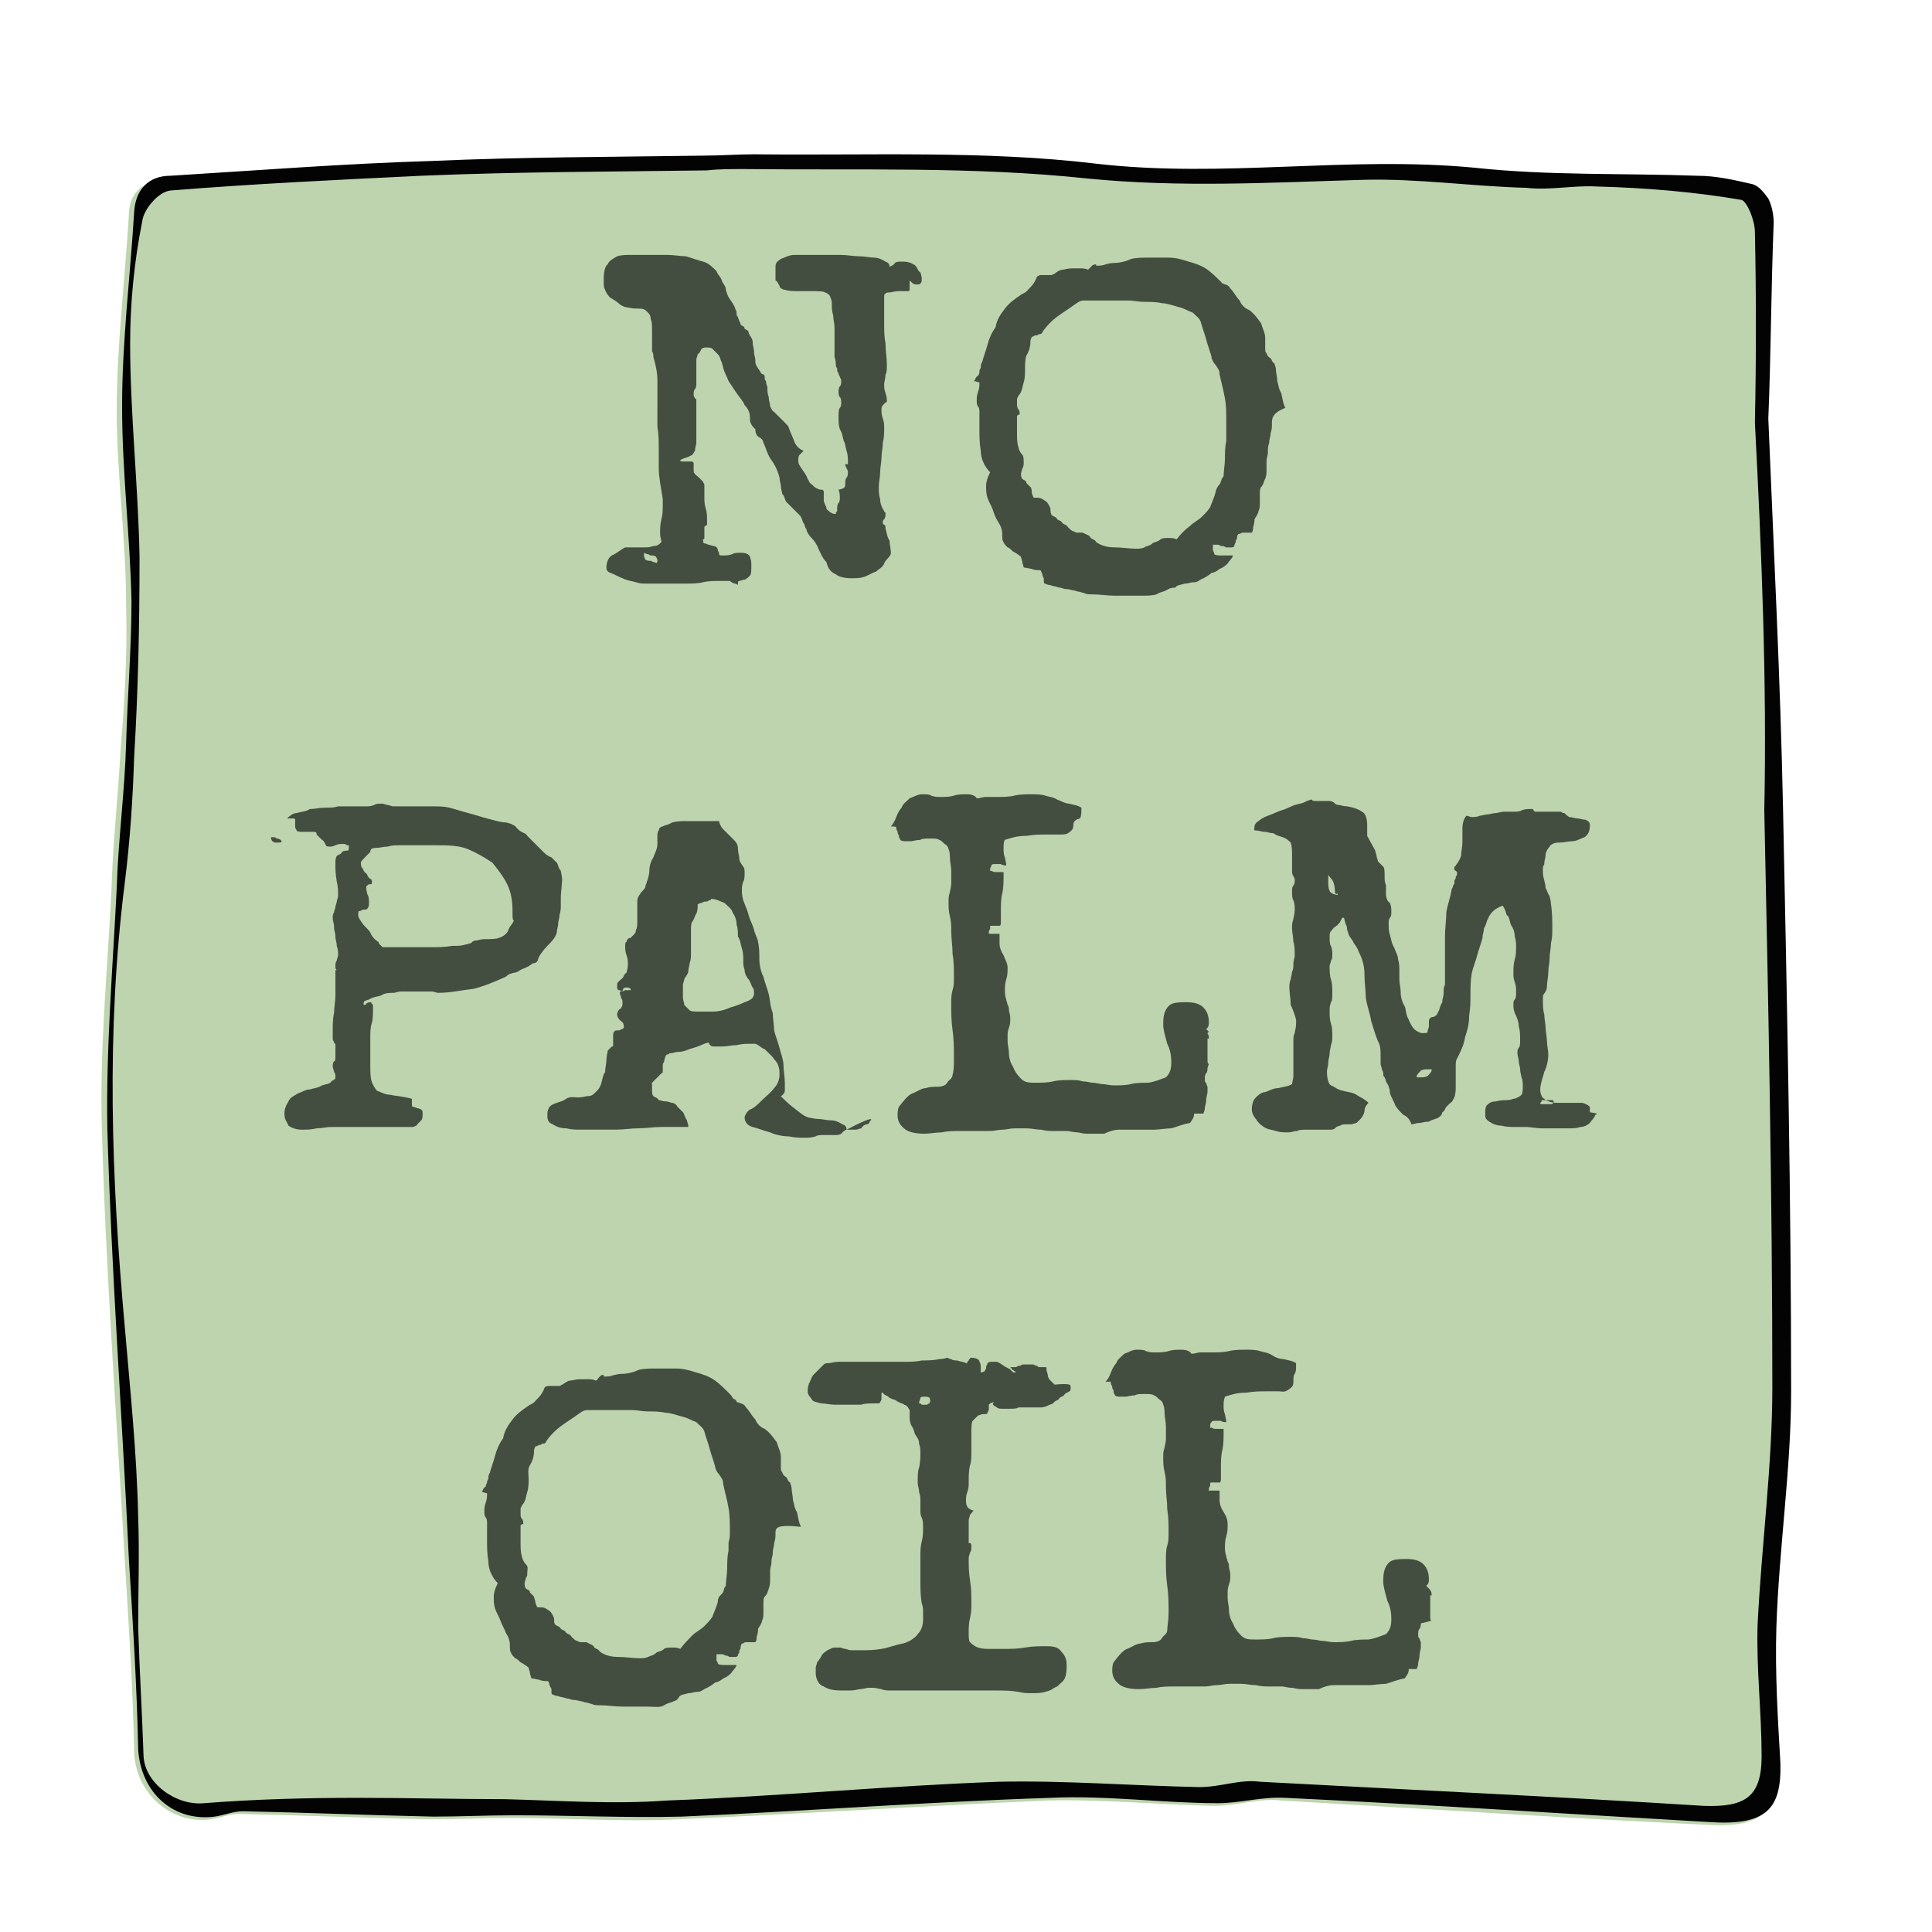 <svg xml:space="preserve" viewBox="0 0 144 144" y="0px" x="0px" xmlns:xlink="http://www.w3.org/1999/xlink" xmlns="http://www.w3.org/2000/svg" id="Layer_1" version="1.1">
<path d="M132.2,121.1c0.3-5.8,1.1-11.6,1.1-17.6c0-14.5-0.1-28.8-0.6-43.3c-0.1-9.8-0.7-19.4-1.1-29.2h0.1
	c0-4.7,0-9.5,0-14.2c0-0.6-0.1-1.3-0.4-1.8c-0.3-0.4-0.7-1-1.3-1.1c-1.3-0.3-2.7-0.6-4-0.6c-5.5-0.3-11.1-0.1-16.6-0.6
	c-9.4-0.9-18.7,0.9-28.2-0.3c-8.4-1-17-0.6-25.5-0.7c-1.3,0-2.6,0.1-3.8,0.1C45.2,12,38.5,12,31.7,12.3c-6.5,0.3-12.9,0.7-19.4,1.1
	c-1.7,0.1-2.7,1-2.7,2.7C9.3,21,8.7,25.8,8.7,30.6s0.7,9.6,0.7,14.5c0.1,3.5-0.1,7.1-0.4,10.6C8.8,59.3,8.4,63,8.3,66.5
	c-0.3,6-0.9,11.9-0.7,17.9c0.3,10.6,1.1,21.3,1.7,31.9c0.3,4.8,0.6,9.5,0.7,14.3c0.1,3,2.7,5.4,5.7,5c0.7-0.1,1.4-0.4,2.1-0.4
	c4.7,0.1,9.4,0.3,14.2,0.4c2,0,4-0.1,6-0.1c4.3,0,8.4,0.3,12.5,0.1c9.2-0.4,18.3-1,27.5-1.4c4.1-0.1,8.2,0.3,12.5,0.4
	c1.7,0,3.4-0.6,5-0.4c10.5,0.6,21,1.3,31.5,1.8c4.3,0.3,5.5-0.9,5.4-4.4C132.2,127.9,132.1,124.5,132.2,121.1z" fill="#BDD4AE"></path>
<g>
	<path d="M68.7,20.8c0,0.1,0,0.3-0.1,0.3c0,0.1-0.1,0.1-0.3,0.1h-0.1L68,21.1L67.9,21l-0.1-0.1c0,0.3,0,0.4,0,0.4
		c0,0.1,0,0.1,0,0.3c0,0,0,0.1-0.1,0.1h-0.1c-0.1,0-0.3,0-0.3,0c-0.1,0-0.1,0-0.3,0c-0.3,0-0.6,0.1-0.7,0.1s-0.3,0-0.3,0.1
		c-0.1,0-0.1,0.1-0.1,0.3c0,0.1,0,0.3,0,0.6c0,0.1,0,0.4,0,0.6c0,0.1,0,0.4,0,0.6c0,0.6,0,1.1,0.1,1.6c0,0.6,0.1,1,0.1,1.6
		c0,0.3,0,0.6-0.1,0.7c0,0.3-0.1,0.6-0.1,0.7c0,0.3,0,0.4,0.1,0.7c0.1,0.3,0.1,0.4,0.1,0.6c0,0,0,0.1-0.1,0.1l-0.1,0.1l-0.1,0.1
		c0,0-0.1,0.1-0.1,0.3c0,0.3,0,0.4,0.1,0.7c0.1,0.3,0.1,0.4,0.1,0.7c0,0.4,0,0.7-0.1,1.1c0,0.4-0.1,0.7-0.1,1.1
		c0,0.4-0.1,0.7-0.1,1.1c0,0.4-0.1,0.7-0.1,1.1c0,0.3,0,0.6,0.1,0.9c0,0.3,0.1,0.6,0.3,0.9c0,0,0,0.1,0.1,0.1v0.1
		c0,0.1,0,0.3-0.1,0.4c-0.1,0.1-0.1,0.1-0.1,0.3c0,0,0,0.1,0.1,0.1c0.1,0.1,0.1,0.1,0.1,0.3c0.1,0.3,0.1,0.6,0.3,0.9
		c0,0.3,0.1,0.6,0.1,0.9S66,41.7,65.9,42c-0.1,0.3-0.4,0.4-0.6,0.6c-0.3,0.1-0.6,0.3-0.9,0.4s-0.6,0.1-1,0.1c-0.4,0-0.9-0.1-1.1-0.3
		c-0.3-0.1-0.6-0.4-0.7-0.9c-0.3-0.3-0.4-0.6-0.6-1c-0.1-0.3-0.3-0.6-0.6-0.9c-0.1-0.1-0.3-0.4-0.3-0.6C60,39.4,60,39.1,59.9,39
		c-0.1-0.1-0.1-0.4-0.3-0.6c-0.1-0.1-0.3-0.3-0.6-0.6c-0.1-0.1-0.3-0.3-0.4-0.4c-0.1-0.1-0.1-0.4-0.3-0.6c0-0.1-0.1-0.4-0.1-0.6
		c0-0.1-0.1-0.4-0.1-0.6c-0.1-0.4-0.3-0.9-0.6-1.3c-0.3-0.4-0.4-0.9-0.6-1.3c0-0.1-0.1-0.3-0.3-0.4s-0.3-0.3-0.3-0.6
		c-0.1-0.1-0.3-0.3-0.3-0.4c-0.1-0.1-0.1-0.3-0.1-0.4c0-0.4-0.1-0.7-0.4-1c-0.1-0.3-0.4-0.6-0.6-0.9s-0.4-0.6-0.6-0.9
		c-0.1-0.3-0.3-0.6-0.4-1c0-0.1-0.1-0.3-0.1-0.4c-0.1-0.1-0.1-0.4-0.3-0.6c-0.1-0.1-0.3-0.3-0.4-0.4c-0.1-0.1-0.3-0.1-0.4-0.1
		c-0.1,0-0.3,0-0.4,0.1c-0.1,0.1-0.1,0.3-0.3,0.4c0,0.1-0.1,0.3-0.1,0.4c0,0.1,0,0.3,0,0.4c0,0.3,0,0.4,0,0.7s0,0.4,0,0.7
		c0,0.1,0,0.3-0.1,0.4c-0.1,0.1-0.1,0.3-0.1,0.4s0,0.1,0.1,0.3c0.1,0,0.1,0.1,0.1,0.3s0,0.1,0,0.3c0,0.1,0,0.1,0,0.3
		c0,0.3,0,0.6,0,0.9c0,0.3,0,0.6,0,0.9c0,0.1,0,0.4,0,0.6c0,0.1-0.1,0.4-0.1,0.6c-0.1,0.1-0.1,0.3-0.4,0.4c-0.1,0.1-0.4,0.1-0.7,0.3
		c0,0.1,0.1,0.1,0.3,0.1s0.1,0,0.3,0s0.1,0,0.3,0l0.1,0.1v0.1V35c0,0.1,0,0.3,0.1,0.3c0,0.1,0.1,0.1,0.3,0.3
		c0.1,0.1,0.1,0.1,0.3,0.3c0,0.1,0.1,0.1,0.1,0.3c0,0.1,0,0.3,0,0.4s0,0.3,0,0.4c0,0.3,0,0.6,0.1,0.9c0.1,0.3,0.1,0.6,0.1,0.9
		c0,0.1,0,0.3,0,0.3l-0.1,0.1c0,0-0.1,0-0.1,0.1c0,0,0,0,0,0.1s0,0.3,0,0.3s0,0.1,0,0.3v0.1c0,0,0,0.1-0.1,0.1c0,0.1,0,0.3,0.1,0.3
		s0.3,0.1,0.3,0.1c0.1,0,0.3,0.1,0.4,0.1c0.1,0,0.3,0.1,0.3,0.3c0,0.1,0.1,0.1,0.1,0.3c0,0.1,0.1,0.1,0.3,0.1c0.3,0,0.4,0,0.7-0.1
		c0.1-0.1,0.4-0.1,0.6-0.1c0.4,0,0.6,0.1,0.7,0.3c0.1,0.3,0.1,0.4,0.1,0.7c0,0.3,0,0.6-0.1,0.7s-0.3,0.3-0.4,0.3
		c-0.1,0-0.3,0.1-0.4,0.1c-0.1,0-0.1,0.1-0.1,0.3l0,0l0,0c-0.1-0.1-0.4-0.1-0.6-0.3c-0.3,0-0.4,0-0.7,0c-0.4,0-0.9,0-1.3,0.1
		c-0.4,0.1-0.9,0.1-1.3,0.1c-0.3,0-0.6,0-0.9,0c-0.3,0-0.6,0-0.9,0c-0.1,0-0.4,0-0.6,0c-0.1,0-0.4,0-0.6,0s-0.4,0-0.7-0.1
		c-0.3-0.1-0.6-0.1-1-0.3c-0.3-0.1-0.6-0.3-0.9-0.4c-0.3-0.1-0.3-0.3-0.3-0.4c0-0.3,0.1-0.7,0.4-0.9c0.3-0.1,0.6-0.4,1-0.6
		c0.1,0,0.4,0,0.7,0s0.6,0,0.7,0c0.3,0,0.4,0,0.7-0.1c0.3,0,0.4-0.1,0.6-0.3c0-0.1-0.1-0.4-0.1-0.6c0-0.4,0-0.7,0.1-1.1
		c0.1-0.4,0.1-0.7,0.1-1.1c0-0.1,0-0.3,0-0.4c-0.1-0.7-0.3-1.6-0.3-2.3c0-0.3,0-0.4,0-0.7c0-0.3,0-0.4,0-0.7c0-0.6,0-1.1-0.1-1.7
		C49,31.3,49,30.8,49,30.2c0-0.6,0-1.3,0-1.8c0-0.6-0.1-1.1-0.3-1.8c0-0.1,0-0.3-0.1-0.4c0-0.1,0-0.3,0-0.4v-1c0-0.4,0-0.9-0.1-1
		c0-0.3-0.1-0.4-0.3-0.6C48,23,47.8,23,47.6,23c-0.3,0-0.4,0-0.9-0.1c-0.1,0-0.4-0.1-0.6-0.3c-0.1-0.1-0.4-0.3-0.6-0.4
		c-0.1-0.1-0.3-0.3-0.4-0.6C45,21.4,45,21.3,45,21.1v-0.4c0-0.4,0.1-0.9,0.3-1c0.1-0.3,0.4-0.4,0.7-0.6c0.3-0.1,0.7-0.1,1-0.1
		c0.4,0,0.9,0,1.3,0c0.4,0,1,0,1.4,0c0.6,0,1,0.1,1.4,0.1c0.4,0.1,0.9,0.3,1.3,0.4c0.4,0.1,0.7,0.4,1,0.7c0.1,0.3,0.3,0.4,0.4,0.7
		c0.1,0.3,0.3,0.4,0.3,0.7c0.1,0.3,0.1,0.4,0.3,0.7s0.3,0.4,0.4,0.7c0,0.1,0.1,0.1,0.1,0.3c0,0.1,0,0.3,0.1,0.3
		c0,0.1,0.1,0.3,0.1,0.3c0,0.1,0.1,0.1,0.1,0.3c0.1,0.1,0.3,0.1,0.3,0.3c0.1,0.1,0.3,0.1,0.3,0.3c0.1,0.3,0.3,0.4,0.3,0.7
		s0.1,0.4,0.1,0.7s0.1,0.4,0.1,0.7s0.1,0.4,0.3,0.7c0.1,0.1,0.1,0.3,0.3,0.3c0.1,0.1,0.1,0.1,0.1,0.3s0.1,0.1,0.1,0.3
		c0,0.1,0.1,0.3,0.1,0.4c0,0.3,0,0.4,0.1,0.7c0,0.3,0.1,0.4,0.1,0.7c0.1,0.1,0.1,0.3,0.3,0.4c0.1,0.1,0.3,0.3,0.4,0.4
		c0.1,0.1,0.3,0.3,0.4,0.4c0.1,0.1,0.3,0.3,0.3,0.4c0.1,0.3,0.3,0.7,0.4,1c0.1,0.3,0.4,0.6,0.7,0.7c-0.1,0.1-0.1,0.1-0.3,0.3
		c-0.1,0.1-0.1,0.3-0.1,0.4c0,0.3,0.1,0.4,0.3,0.7s0.3,0.4,0.4,0.7c0.1,0.1,0.1,0.3,0.3,0.4c0.1,0.1,0.3,0.3,0.4,0.3
		c0.1,0.1,0.3,0.1,0.4,0.1l0.1,0.1c0,0.1,0,0.1,0,0.3c0,0.1,0,0.3,0,0.4c0,0,0,0.1,0.1,0.3c0,0.1,0.1,0.1,0.1,0.3
		c0,0.1,0.1,0.1,0.3,0.3c0.1,0,0.1,0.1,0.3,0.1s0.1,0,0.1-0.1l0.1-0.1v-0.1c0-0.1,0-0.1,0-0.1c0-0.1,0-0.3,0.1-0.4
		c0.1-0.1,0.1-0.3,0.1-0.4s0-0.4-0.1-0.6C63,36.4,63,36.3,63,36c0-0.1,0-0.3,0.1-0.4c0.1-0.1,0.1-0.3,0.1-0.4s0-0.1-0.1-0.3
		C63,34.7,63,34.7,63,34.6l0,0h0.1h0.1v-0.1c0-0.3,0-0.6-0.1-0.9C63,33.3,63,33,62.9,32.9c-0.1-0.3-0.1-0.6-0.3-0.9
		c-0.1-0.3-0.1-0.6-0.1-0.9c0-0.3,0-0.6,0.1-0.7c0.1-0.1,0.1-0.3,0.1-0.4c0-0.1,0-0.3-0.1-0.4s-0.1-0.3-0.1-0.4s0-0.3,0.1-0.4
		s0.1-0.3,0.1-0.4s0-0.1-0.1-0.3c0-0.1-0.1-0.1-0.1-0.3c-0.1-0.1-0.1-0.1-0.1-0.3c0-0.1-0.1-0.1-0.1-0.3c0-0.1,0-0.3-0.1-0.6
		c0-0.1,0-0.4,0-0.6v-0.7c0-0.3,0-0.6,0-0.9s-0.1-0.6-0.1-0.9c-0.1-0.3-0.1-0.6-0.1-0.7c0-0.3,0-0.4-0.1-0.6c0-0.1-0.1-0.3-0.4-0.4
		c-0.1-0.1-0.6-0.1-1-0.1c-0.3,0-0.7,0-1,0s-0.7,0-1-0.1c-0.1,0-0.4-0.1-0.4-0.3c-0.1-0.1-0.1-0.3-0.3-0.4c0-0.1,0-0.4,0-0.6
		c0-0.1,0-0.3,0-0.4c0-0.3,0.1-0.4,0.4-0.6c0.3-0.1,0.6-0.3,1-0.3C59.3,19,59.6,19,60,19c0.4,0,0.7,0,0.9,0c0.1,0,0.3,0,0.7,0
		c0.3,0,0.7,0,1.1,0s0.9,0.1,1.3,0.1c0.4,0,0.9,0.1,1.1,0.1c0.3,0,0.6,0.1,0.9,0.3c0.3,0.1,0.3,0.3,0.3,0.4c0.1-0.1,0.3-0.1,0.4-0.3
		c0.1-0.1,0.3-0.1,0.6-0.1c0.1,0,0.3,0,0.6,0.1c0.1,0.1,0.3,0.1,0.4,0.3c0.1,0.1,0.1,0.3,0.3,0.4C68.7,20.6,68.7,20.7,68.7,20.8z
		 M49,41.8c0-0.1,0-0.1-0.1-0.3c0,0-0.1-0.1-0.3-0.1s-0.1,0-0.3-0.1c-0.1,0-0.1,0-0.3-0.1c0,0,0,0,0,0.1c0,0,0,0,0,0.1
		s0,0.1,0.1,0.3c0,0,0.1,0.1,0.3,0.1s0.1,0,0.3,0.1c0.1,0,0.1,0,0.3,0.1C48.8,42,49,42,49,41.8L49,41.8z" fill="#434E40"></path>
	<path d="M94.8,31.6c0,0.3,0,0.4-0.1,0.7c0,0.3-0.1,0.4-0.1,0.7c-0.1,0.3-0.1,0.4-0.1,0.7c0,0.3-0.1,0.4-0.1,0.7
		c0,0.1,0,0.1,0,0.3c0,0.1,0,0.1,0,0.3c0,0.3,0,0.4-0.1,0.7c-0.1,0.1-0.1,0.4-0.3,0.6c-0.1,0.1-0.1,0.3-0.1,0.6c0,0.3,0,0.4,0,0.6
		s0,0.4-0.1,0.6c0,0.1-0.1,0.3-0.3,0.6c0,0.1,0,0.3-0.1,0.6c0,0.3-0.1,0.4-0.1,0.4s0,0-0.1,0c0,0-0.1,0-0.3,0c-0.1,0-0.1,0-0.3,0
		c-0.1,0-0.1,0.1-0.3,0.1c0,0-0.1,0.1-0.1,0.3c0,0.1-0.1,0.1-0.1,0.3c0,0.1-0.1,0.1-0.1,0.3c-0.1,0.1-0.1,0.1-0.3,0.1
		c-0.1,0-0.3,0-0.3,0c-0.1,0-0.1-0.1-0.3-0.1c-0.1,0-0.1,0-0.3-0.1c-0.1,0-0.3,0-0.4,0v0.1c0,0.1,0,0.1,0,0.3c0,0.1,0.1,0.1,0.1,0.3
		c0.1,0.1,0.3,0.1,0.6,0.1c0.1,0,0.3,0,0.4,0c0.1,0,0.3,0,0.4,0c-0.1,0.3-0.3,0.4-0.4,0.6c-0.1,0.1-0.3,0.3-0.6,0.4
		c-0.1,0.1-0.4,0.3-0.6,0.3c-0.1,0.1-0.4,0.3-0.6,0.4c-0.3,0.1-0.4,0.3-0.7,0.3s-0.4,0.1-0.7,0.1c-0.3,0.1-0.6,0.1-0.7,0.3
		C87.1,43.8,87,44,86.9,44c-0.1,0.1-0.4,0.1-0.7,0.3c-0.3,0.1-0.7,0.1-1.4,0.1c-0.6,0-1.1,0-1.7,0c-0.6,0-1.1-0.1-1.7-0.1
		c-0.3,0-0.4,0-0.6-0.1c-0.1,0-0.3-0.1-0.4-0.1c-0.1,0-0.3-0.1-0.4-0.1c-0.1,0-0.3-0.1-0.6-0.1c-0.1,0-0.3-0.1-0.4-0.1
		c-0.1,0-0.3-0.1-0.4-0.1c-0.1,0-0.3-0.1-0.4-0.1c-0.1,0-0.3-0.1-0.3-0.1c-0.1,0-0.1-0.1-0.1-0.3c0-0.1,0-0.1-0.1-0.3
		c0-0.1,0-0.1-0.1-0.3c0-0.1-0.1-0.1-0.1-0.1c-0.1,0-0.4,0-0.6-0.1c-0.1,0-0.4-0.1-0.6-0.1c0-0.1-0.1-0.3-0.1-0.4s-0.1-0.3-0.1-0.4
		c-0.1-0.1-0.4-0.3-0.6-0.4c-0.1-0.1-0.3-0.3-0.4-0.3c-0.1-0.1-0.3-0.3-0.3-0.4c-0.1-0.1-0.1-0.3-0.1-0.6c0-0.3-0.1-0.6-0.3-0.9
		s-0.3-0.6-0.4-0.9c-0.1-0.3-0.3-0.6-0.4-0.9c-0.1-0.3-0.1-0.6-0.1-0.9c0-0.3,0.1-0.6,0.3-1c-0.4-0.4-0.7-1-0.7-1.6
		c-0.1-0.6-0.1-1.1-0.1-1.7c0-0.1,0-0.4,0-0.6c0-0.1,0-0.3,0-0.6c0-0.1,0-0.3-0.1-0.4c-0.1-0.1-0.1-0.3-0.1-0.4c0-0.3,0-0.4,0.1-0.7
		c0.1-0.3,0.1-0.4,0.1-0.7c-0.1,0-0.3-0.1-0.4-0.1l0,0c0.1-0.1,0.1-0.3,0.3-0.4c0.1-0.1,0.1-0.3,0.1-0.3c0-0.1,0-0.1,0.1-0.3
		c0-0.1,0-0.3,0.1-0.4c0.1-0.4,0.3-0.9,0.4-1.3c0.1-0.4,0.3-0.9,0.6-1.3c0.1-0.6,0.4-1,0.7-1.4s0.7-0.7,1.3-1.1
		c0.3-0.1,0.4-0.3,0.7-0.6c0.1-0.1,0.3-0.4,0.4-0.7c0.1,0,0.1-0.1,0.3-0.1c0.1,0,0.1,0,0.3,0h0.1c0.1,0,0.1,0,0.3,0
		c0.1,0,0.1,0,0.3-0.1c0.1-0.1,0.4-0.3,0.6-0.3c0.1,0,0.4-0.1,0.7-0.1c0.1,0,0.4,0,0.6,0c0.1,0,0.4,0,0.6,0.1c0,0,0.1-0.1,0.3-0.3
		c0.1-0.1,0.3-0.1,0.3-0.1l0,0v0.1c0,0,0,0,0.1,0c0.1,0,0.4,0,0.6-0.1c0.1,0,0.3-0.1,0.6-0.1c0.4,0,0.9-0.1,1.3-0.3
		c0.4-0.1,0.9-0.1,1.3-0.1c0.4,0,1,0,1.4,0c0.6,0,1,0.1,1.6,0.3c0.4,0.1,1,0.3,1.4,0.6c0.4,0.3,0.7,0.6,1,0.9
		c0.1,0.1,0.3,0.3,0.3,0.4C90.8,21,91,21,91,21.1c0.1,0,0.3,0.1,0.3,0.1c0.1,0,0.3,0.1,0.4,0.3c0.3,0.3,0.4,0.6,0.7,0.9
		c0.1,0.3,0.4,0.6,0.7,0.7c0.4,0.3,0.6,0.6,0.9,1c0.1,0.4,0.3,0.7,0.3,1.1c0,0.1,0,0.3,0,0.4c0,0.1,0,0.3,0,0.4c0,0.1,0,0.3,0.1,0.3
		c0,0.1,0.1,0.3,0.3,0.4c0.1,0.1,0.1,0.3,0.3,0.4c0,0.1,0.1,0.3,0.1,0.4c0,0.3,0.1,0.6,0.1,0.9c0.1,0.3,0.1,0.6,0.3,0.9
		c0.1,0.4,0.1,0.7,0.3,1.1C94.8,30.8,94.8,31.2,94.8,31.6z M91.4,31.5c0-0.6,0-1.3-0.1-1.8c-0.1-0.6-0.3-1.3-0.4-1.8
		c0-0.3-0.1-0.4-0.3-0.7c-0.1-0.1-0.3-0.4-0.3-0.6c-0.1-0.4-0.3-0.9-0.4-1.3c-0.1-0.4-0.3-0.9-0.4-1.3c-0.1-0.3-0.3-0.4-0.6-0.7
		c-0.3-0.1-0.6-0.3-1-0.4c-0.4-0.1-0.9-0.3-1.3-0.3c-0.4-0.1-0.9-0.1-1.3-0.1c-0.4,0-0.9-0.1-1.1-0.1c-0.4,0-0.6,0-0.9,0h0.3h-0.3
		c-0.3,0-0.6,0-0.9,0c-0.3,0-0.6,0-0.9,0s-0.6,0-0.7,0c-0.3,0-0.4,0.1-0.7,0.3c-0.4,0.3-0.9,0.6-1.3,0.9s-0.7,0.6-1,1
		c-0.1,0.1-0.1,0.3-0.3,0.3c-0.1,0-0.1,0.1-0.3,0.1s-0.1,0.1-0.3,0.1c0,0.1-0.1,0.1-0.1,0.4c0,0.3-0.1,0.7-0.3,1
		c-0.1,0.3-0.1,0.7-0.1,1s0,0.7-0.1,1c-0.1,0.3-0.1,0.7-0.4,1c0,0.1-0.1,0.1-0.1,0.3c0,0.1,0,0.1,0,0.3c0,0.1,0,0.3,0.1,0.4
		c0.1,0.1,0.1,0.3,0.1,0.3s0,0,0,0.1c0,0,0,0-0.1,0c0,0,0,0-0.1,0.1c0,0,0,0.1,0,0.3c0,0.3,0,0.7,0,1c0,0.3,0,0.7,0.1,1
		c0,0.1,0.1,0.4,0.3,0.6c0.1,0.1,0.1,0.4,0.1,0.6c0,0.1,0,0.3-0.1,0.4c0,0.1-0.1,0.3-0.1,0.4s0,0.3,0.1,0.4c0.1,0.1,0.3,0.1,0.3,0.3
		c0.1,0.1,0.1,0.1,0.3,0.3c0.1,0.1,0.1,0.3,0.1,0.4s0.1,0.3,0.1,0.3c0,0.1,0.1,0.1,0.1,0.1h0.1h0.1c0.3,0,0.4,0.1,0.7,0.3
		c0.1,0.1,0.3,0.4,0.3,0.6c0,0.1,0,0.3,0.1,0.4c0.1,0.1,0.3,0.1,0.4,0.3c0.1,0.1,0.3,0.1,0.4,0.3c0.1,0.1,0.3,0.1,0.4,0.3
		c0.1,0.1,0.3,0.3,0.4,0.3c0.1,0,0.1,0.1,0.3,0.1c0.1,0,0.1,0,0.3,0c0.1,0,0.1,0,0.3,0.1s0.3,0.1,0.4,0.3c0.1,0.1,0.3,0.1,0.4,0.3
		c0.4,0.3,0.9,0.4,1.4,0.4s1.1,0.1,1.6,0.1c0.1,0,0.4,0,0.6-0.1c0.1-0.1,0.4-0.1,0.6-0.3c0.1-0.1,0.4-0.1,0.6-0.3
		c0.1-0.1,0.4-0.1,0.6-0.1s0.4,0,0.6,0.1c0.3-0.4,0.6-0.7,1-1c0.3-0.3,0.6-0.4,0.9-0.7c0.3-0.3,0.4-0.4,0.6-0.7
		c0.1-0.3,0.3-0.7,0.4-1.1c0-0.1,0.1-0.4,0.3-0.6c0.1-0.1,0.1-0.4,0.3-0.6c0-0.4,0.1-0.9,0.1-1.3c0-0.4,0-0.9,0.1-1.3
		c0-0.1,0-0.4,0-0.6C91.4,31.9,91.4,31.8,91.4,31.5z" fill="#434E40"></path>
	<path d="M21,62.7l-0.1,0.1c0,0-0.1,0-0.3,0s-0.1,0-0.3-0.1c0,0-0.1-0.1-0.1-0.3l0,0l0,0h0.1c0.1,0,0.3,0,0.3,0.1
		C20.9,62.5,21,62.7,21,62.7z M41.8,66.9c0,0.1,0,0.4,0,0.6s0,0.4-0.1,0.7c0,0.3-0.1,0.4-0.1,0.7c0,0.1-0.1,0.4-0.1,0.6
		c-0.1,0.4-0.4,0.7-0.7,1c-0.3,0.3-0.6,0.7-0.7,1c0,0.1-0.1,0.3-0.4,0.3c-0.1,0.1-0.4,0.3-0.7,0.4s-0.4,0.3-0.7,0.3
		c-0.3,0.1-0.4,0.1-0.6,0.3c-0.9,0.4-1.6,0.7-2.4,0.9c-0.9,0.1-1.7,0.3-2.6,0.3h-0.1c-0.3-0.1-0.4-0.1-0.6-0.1c-0.1,0-0.3,0-0.6,0
		c-0.3,0-0.6,0-0.7,0c-0.3,0-0.6,0-0.7,0s-0.3,0-0.6,0.1C29,74,28.7,74,28.4,74.2c-0.3,0.1-0.6,0.1-0.9,0.3
		c-0.3,0.1-0.4,0.1-0.4,0.3l0,0c0,0.1,0,0.1,0.1,0.1c0,0,0.1,0,0.1-0.1c0,0,0.1-0.1,0.3-0.1c0,0,0.1,0,0.1,0.1l0.1,0.1
		c0,0.1,0,0.1,0,0.3s0,0.1,0,0.1c0,0.3,0,0.7-0.1,1c-0.1,0.3-0.1,0.7-0.1,1s0,0.7,0,1s0,0.7,0,1c0,0.6,0,1,0.1,1.3
		c0.1,0.3,0.3,0.6,0.4,0.7c0.3,0.1,0.6,0.3,1,0.3c0.4,0.1,0.9,0.1,1.6,0.3c0,0.1,0,0.1,0,0.3s0,0.3,0.1,0.3s0.3,0.1,0.3,0.1
		c0.1,0,0.3,0.1,0.3,0.1c0.1,0.1,0.1,0.1,0.1,0.4c0,0.1,0,0.3-0.1,0.4s-0.3,0.3-0.3,0.3c0,0.1-0.1,0.1-0.1,0.1s-0.1,0.1-0.3,0.1
		c-0.1,0-0.3,0-0.6,0c-0.7,0-1.3,0-2,0c-0.3,0-0.6,0-0.7,0c-0.3,0-0.6,0-0.7,0c-0.7,0-1.3,0-2,0c-0.4,0-0.7,0.1-1.1,0.1
		c-0.4,0.1-0.7,0.1-1.1,0.1c-0.4,0-0.7-0.1-1-0.3c-0.1-0.3-0.3-0.4-0.3-0.9c0-0.3,0.1-0.6,0.3-0.9c0.1-0.3,0.4-0.4,0.7-0.6
		c0.3-0.1,0.6-0.3,0.9-0.3c0.3-0.1,0.6-0.1,0.9-0.3c0.3-0.1,0.6-0.1,0.7-0.3c0.1-0.1,0.3-0.1,0.3-0.3s0-0.3-0.1-0.4
		c0-0.1-0.1-0.3-0.1-0.4c0-0.1,0-0.3,0.1-0.4C25,79.1,25,79,25,78.6c0-0.1,0-0.3,0-0.4c0-0.1,0-0.3,0-0.4c-0.1,0-0.1-0.1-0.1-0.1
		c0-0.1-0.1-0.1-0.1-0.3s0-0.3,0-0.3c0-0.1,0-0.1,0-0.3c0-0.4,0-0.9,0.1-1.3c0-0.4,0.1-0.9,0.1-1.3c0-0.3,0-0.6,0-0.9s0-0.6,0-0.9
		c0-0.1,0-0.1,0.1-0.1C25,72.2,25,72.2,25,72c0-0.1,0-0.3,0.1-0.4c0-0.1,0.1-0.3,0.1-0.4c0-0.3,0-0.4-0.1-0.7c0-0.3-0.1-0.4-0.1-0.7
		c0-0.3-0.1-0.4-0.1-0.7s-0.1-0.4-0.1-0.7c0-0.1,0-0.3,0.1-0.4c0-0.1,0.1-0.3,0.1-0.4s0.1-0.3,0.1-0.4s0.1-0.3,0.1-0.4
		c0-0.4,0-0.7-0.1-1.1C25,65.1,25,64.8,25,64.4c0-0.3,0-0.4,0.1-0.6c0.1-0.1,0.3-0.1,0.4-0.3c0.1-0.1,0.3-0.1,0.4-0.1
		c0.1,0,0.1-0.1,0.1-0.3c0-0.1,0-0.1-0.1-0.1c-0.1,0-0.1-0.1-0.3-0.1s-0.4,0-0.6,0.1s-0.3,0.1-0.4,0.1c-0.1,0-0.3,0-0.3-0.1
		c-0.1-0.1-0.1-0.3-0.3-0.4c-0.1-0.1-0.3-0.3-0.4-0.4C23.6,62,23.5,62,23.3,62c-0.1,0-0.3,0-0.4,0c-0.1,0-0.3,0-0.4,0
		c-0.1,0-0.3,0-0.4-0.1c0-0.1-0.1-0.1-0.1-0.3v-0.1v-0.1c0-0.1,0-0.1,0-0.3c0-0.1-0.1-0.1-0.3-0.1c-0.1,0-0.1,0-0.3,0
		c0.1-0.1,0.4-0.4,0.7-0.4c0.3-0.1,0.7-0.1,1-0.3c0.4,0,0.7-0.1,1.1-0.1c0.4,0,0.7,0,1-0.1c0.1,0,0.3,0,0.3,0c0.1,0,0.1,0,0.3,0
		c0.3,0,0.6,0,0.7,0c0.3,0,0.4,0,0.7,0c0.3,0,0.4,0,0.7-0.1c0.1-0.1,0.3-0.1,0.6-0.1c0.1,0,0.3,0.1,0.4,0.1c0.1,0,0.3,0.1,0.4,0.1
		c0.4,0,1,0,1.4,0s1,0,1.4,0c0.6,0,1,0,1.4,0.1c0.4,0.1,1,0.3,1.4,0.4c0.4,0.1,1,0.3,1.4,0.4c0.4,0.1,1,0.3,1.4,0.3
		c0.1,0,0.3,0.1,0.4,0.1c0.1,0.1,0.3,0.1,0.4,0.3c0.1,0.1,0.3,0.3,0.4,0.3c0.1,0.1,0.3,0.1,0.4,0.3c0.1,0.1,0.3,0.3,0.4,0.4
		c0.1,0.1,0.3,0.3,0.4,0.4c0.1,0.1,0.3,0.3,0.4,0.4c0.1,0.1,0.3,0.3,0.6,0.4c0.1,0.1,0.3,0.3,0.4,0.4c0.1,0.1,0.1,0.4,0.3,0.6
		c0,0.1,0.1,0.4,0.1,0.7C41.8,66.7,41.8,66.8,41.8,66.9z M38.2,67.9c0-0.7-0.1-1.4-0.4-2c-0.3-0.6-0.7-1.1-1.1-1.6
		c-0.6-0.4-1.1-0.7-1.8-1c-0.7-0.3-1.6-0.3-2.4-0.3c-0.1,0-0.3,0-0.6,0c-0.3,0-0.6,0-1,0c-0.3,0-0.7,0-1,0c-0.4,0-0.7,0-1,0.1
		c-0.3,0-0.6,0.1-0.9,0.1c-0.3,0-0.4,0.1-0.4,0.3c-0.1,0.1-0.3,0.3-0.4,0.4c-0.1,0.1-0.3,0.3-0.3,0.4s0,0.3,0.1,0.4s0.1,0.3,0.3,0.4
		c0.1,0.1,0.1,0.3,0.3,0.4s0.1,0.3,0.1,0.4c-0.1,0-0.3,0-0.3,0.1c-0.1,0-0.1,0.1-0.1,0.1c0,0.1,0,0.3,0.1,0.6
		c0.1,0.1,0.1,0.4,0.1,0.6c0,0.1,0,0.3-0.1,0.4c-0.1,0.1-0.1,0.1-0.3,0.1s-0.1,0.1-0.3,0.1c-0.1,0-0.1,0.1-0.1,0.3s0.1,0.3,0.3,0.6
		s0.4,0.4,0.6,0.7c0.1,0.3,0.4,0.6,0.6,0.7c0.1,0.3,0.3,0.3,0.3,0.4c0.3,0,0.7,0,1,0c0.1,0,0.6,0,1,0c0.4,0,1,0,1.6,0s1,0,1.6-0.1
		c0.4,0,0.7,0,1-0.1c0.1,0,0.3-0.1,0.4-0.1l0.1-0.1c0,0,0.1-0.1,0.3-0.1c0.1,0,0.3-0.1,0.6-0.1c0.4,0,0.9,0,1.1-0.1
		c0.3-0.1,0.6-0.3,0.7-0.6s0.3-0.4,0.4-0.7C38.2,68.6,38.2,68.4,38.2,67.9z M27.1,74.7L27.1,74.7C27,74.7,27,74.7,27.1,74.7
		C27,74.6,27,74.6,27.1,74.7L27.1,74.7L27.1,74.7z" fill="#434E40"></path>
	<path d="M64.9,83.5c-0.1,0.1-0.1,0.3-0.3,0.3c-0.1,0-0.3,0.1-0.4,0.3c-0.1,0-0.3,0.1-0.4,0.1c-0.1,0-0.1,0-0.3,0
		s-0.1,0-0.3,0s-0.1,0-0.3,0.1l-0.1,0.1l-0.1,0.1c0,0-0.1,0.1-0.4,0.1c-0.1,0-0.3,0-0.4,0c-0.1,0-0.3,0-0.4,0c-0.3,0-0.6,0-0.7,0.1
		c-0.3,0.1-0.6,0.1-0.9,0.1s-0.6,0-1.1-0.1c-0.4,0-1-0.1-1.4-0.3c-0.4-0.1-0.9-0.3-1.3-0.4c-0.4-0.1-0.6-0.4-0.6-0.7
		c0-0.1,0.1-0.4,0.4-0.6c0.3-0.1,0.6-0.4,0.9-0.7c0.3-0.3,0.7-0.6,0.9-0.9c0.3-0.3,0.4-0.7,0.4-1s0-0.4-0.1-0.7s-0.3-0.4-0.4-0.6
		c-0.1-0.1-0.4-0.4-0.6-0.6c-0.3-0.1-0.4-0.3-0.7-0.4c0,0-0.1,0-0.3,0c-0.4,0-0.7,0-1.1,0.1c-0.4,0-0.7,0.1-1.1,0.1
		c-0.1,0-0.4,0-0.6,0s-0.3-0.1-0.4-0.3c-0.4,0.1-0.7,0.3-1.1,0.4c-0.4,0.1-0.7,0.3-1.1,0.3c-0.3,0-0.4,0.1-0.6,0.1s-0.1,0.1-0.3,0.1
		l-0.1,0.1c0,0.1-0.1,0.3-0.1,0.4c0,0.1-0.1,0.1-0.1,0.3s0,0.1,0,0.3s0,0.3-0.1,0.3c-0.1,0.1-0.1,0.1-0.3,0.3
		c-0.1,0.1-0.1,0.1-0.3,0.3s-0.1,0.1-0.1,0.3s0,0.1,0,0.3v0.1c0,0.1,0,0.3,0.1,0.4c0.1,0.1,0.3,0.1,0.4,0.3c0.1,0,0.3,0.1,0.6,0.1
		c0.1,0,0.3,0.1,0.4,0.1c0.1,0,0.3,0.1,0.4,0.3c0.1,0.1,0.3,0.3,0.4,0.4c0.1,0.1,0.1,0.3,0.3,0.6c0,0.1,0.1,0.3,0.1,0.4v0.1h-0.3
		c-0.6,0-1.1,0-1.7,0c-0.6,0-1.1,0.1-1.7,0.1c-0.6,0-1.1,0.1-1.7,0.1c-0.6,0-1.1,0-1.7,0c-0.1,0-0.4,0-0.9,0c-0.4,0-0.7,0-1.1-0.1
		c-0.4,0-0.7-0.1-1-0.3c-0.3-0.1-0.4-0.3-0.4-0.6c0-0.3,0-0.4,0.1-0.6s0.3-0.3,0.6-0.4c0.3-0.1,0.4-0.1,0.7-0.3s0.6-0.1,0.9-0.1
		s0.6-0.1,0.7-0.1c0.3,0,0.4-0.1,0.6-0.3s0.3-0.3,0.4-0.6c0.1-0.3,0.1-0.6,0.3-0.9c0-0.3,0.1-0.6,0.1-0.9c0-0.3,0.1-0.6,0.1-0.7V79
		c0-0.1,0-0.1,0-0.3s0-0.1,0-0.3s0-0.1,0-0.1c0.1-0.1,0.3-0.3,0.3-0.3c0.1,0,0.1,0,0.1-0.1v-0.1c0-0.1,0-0.3,0-0.6
		c0-0.1,0-0.3,0.1-0.3c0-0.1,0.1-0.1,0.3-0.1s0.1-0.1,0.3-0.1l0.1-0.1c0-0.1,0-0.3-0.1-0.4C46,75.9,46,75.7,46,75.6
		c0-0.1,0-0.1,0.1-0.3l0.1-0.1c0.1,0,0.1-0.1,0.1-0.1s0.1-0.1,0.1-0.3s0-0.3-0.1-0.4c0-0.1-0.1-0.3-0.1-0.4c0-0.1,0-0.1,0.1-0.1
		c0.1,0,0.1,0,0.3-0.1c0.1,0,0.1,0,0.3,0s0.1,0,0.1-0.1c0,0-0.1-0.1-0.3-0.1s-0.3,0.1-0.3,0.3c-0.1,0-0.1-0.1-0.3-0.1
		c-0.1-0.1-0.1-0.1-0.1-0.3s0-0.3,0.1-0.3c0-0.1,0.1-0.1,0.3-0.3c0.1-0.1,0.1-0.3,0.3-0.4c0-0.1,0.1-0.3,0.1-0.6
		c0-0.3,0-0.4-0.1-0.7s-0.1-0.4-0.1-0.7c0-0.1,0-0.3,0.1-0.3c0-0.1,0.1-0.3,0.3-0.3c0.1-0.1,0.1-0.1,0.3-0.3
		c0.1-0.1,0.1-0.3,0.1-0.3c0.1-0.1,0.1-0.4,0.1-0.7s0-0.4,0-0.7c0-0.3,0-0.4,0-0.7s0.1-0.4,0.3-0.7c0.1-0.1,0.3-0.3,0.3-0.4
		s0.1-0.3,0.1-0.3c0-0.1,0.1-0.3,0.1-0.3c0-0.1,0.1-0.3,0.1-0.6c0-0.3,0.1-0.7,0.3-1c0.1-0.3,0.3-0.6,0.3-1c0-0.3,0-0.4,0-0.6
		c0-0.1,0-0.3,0.1-0.4c0-0.1,0.1-0.3,0.3-0.3c0.1-0.1,0.4-0.1,0.7-0.3c0.4-0.1,0.7-0.1,1.1-0.1s0.7,0,1.1,0s0.9,0,1.3,0
		c0,0.1,0.1,0.4,0.3,0.6c0.1,0.1,0.3,0.3,0.4,0.4c0.1,0.1,0.3,0.3,0.4,0.4c0.1,0.1,0.3,0.3,0.3,0.6c0,0.3,0.1,0.6,0.1,0.7
		c0,0.3,0.1,0.4,0.3,0.7c0.1,0.1,0.1,0.3,0.1,0.4c0,0.3,0,0.6-0.1,0.7c-0.1,0.3-0.1,0.4-0.1,0.7c0,0.1,0,0.4,0.1,0.7
		c0.1,0.3,0.3,0.7,0.4,1.1c0.1,0.4,0.3,0.7,0.4,1.1c0.1,0.4,0.3,0.7,0.3,0.9c0.1,0.4,0.1,0.9,0.1,1.3s0.1,0.9,0.3,1.3
		c0.1,0.4,0.3,0.9,0.4,1.3c0.1,0.4,0.1,0.9,0.3,1.4c0,0.4,0.1,0.9,0.1,1.3c0.1,0.4,0.3,0.9,0.4,1.3c0.1,0.4,0.3,0.9,0.3,1.3
		c0,0.4,0.1,0.9,0.1,1.3c0,0.1,0,0.3,0,0.6c0,0.1-0.1,0.3-0.3,0.4c0.3,0.3,0.6,0.6,1,0.9c0.4,0.3,0.7,0.6,1.1,0.7
		c0.1,0,0.4,0.1,0.7,0.1s0.6,0.1,0.9,0.1s0.6,0.1,0.9,0.3c0.3,0.1,0.3,0.3,0.3,0.4C65,83.2,65,83.4,64.9,83.5z M56.2,74
		c0-0.1,0-0.3-0.1-0.4c-0.1-0.1-0.1-0.3-0.3-0.6c-0.1-0.1-0.3-0.4-0.3-0.7c-0.1-0.3-0.1-0.4-0.1-0.7c0-0.3,0-0.6-0.1-0.9
		c-0.1-0.3-0.1-0.6-0.3-0.9c0-0.3,0-0.6-0.1-0.9c0-0.3-0.1-0.6-0.3-0.9c-0.1-0.3-0.3-0.4-0.6-0.7c-0.3-0.1-0.6-0.3-1-0.3
		c0,0.1-0.1,0.1-0.1,0.1c-0.1,0-0.1,0.1-0.3,0.1s-0.1,0-0.3,0.1c-0.1,0-0.1,0-0.3,0.1v0.1c0,0.1,0,0.4-0.1,0.6
		c-0.1,0.1-0.1,0.3-0.3,0.6c-0.1,0.1-0.1,0.4-0.1,0.6c0,0.1,0,0.4,0,0.6s0,0.3,0,0.6c0,0.1,0,0.3,0,0.6c0,0.3,0,0.4-0.1,0.7
		c0,0.1-0.1,0.4-0.1,0.6S51,72.9,51,73s-0.1,0.3-0.1,0.4c0,0.3,0,0.6,0,0.9s0.1,0.4,0.1,0.6c0.1,0.1,0.3,0.3,0.4,0.4
		c0.1,0.1,0.4,0.1,0.7,0.1c0.3,0,0.6,0,1,0c0.4,0,0.9-0.1,1.3-0.3c0.4-0.1,0.9-0.3,1.1-0.4C56.1,74.5,56.2,74.3,56.2,74z" fill="#434E40"></path>
	<path d="M90,79.6c0,0.1,0,0.3-0.1,0.4c-0.1,0.1-0.1,0.3-0.1,0.4c0,0.1,0,0.3,0.1,0.3c0,0.1,0.1,0.3,0.1,0.3
		c0,0.1,0,0.3,0,0.4c0,0.1-0.1,0.4-0.1,0.6c0,0.3-0.1,0.4-0.1,0.6s-0.1,0.3-0.1,0.4H89c0,0.3-0.1,0.4-0.3,0.7
		c-0.6,0.1-1,0.3-1.4,0.4c-0.4,0-0.9,0.1-1.3,0.1c-0.1,0-0.4,0-0.6,0c-0.3,0-0.4,0-0.7,0c-0.4,0-0.9,0-1.3,0c-0.3,0-0.7,0.1-1.1,0.3
		c-0.1,0-0.3,0-0.4,0c-0.3,0-0.6,0-0.9,0c-0.3,0-0.6-0.1-0.7-0.1c-0.3,0-0.6-0.1-0.7-0.1c-0.3,0-0.6,0-0.9,0c-0.4,0-0.7,0-1.1-0.1
		c-0.4,0-0.7-0.1-1.1-0.1c-0.3,0-0.6,0-0.9,0c-0.3,0-0.6,0.1-0.9,0.1c-0.3,0-0.6,0.1-0.9,0.1c-0.3,0-0.6,0-0.9,0c-0.3,0-0.6,0-0.7,0
		c-0.3,0-0.4,0-0.7,0c-0.4,0-0.9,0-1.3,0.1c-0.4,0-0.9,0.1-1.3,0.1c-0.6,0-1.1-0.1-1.4-0.3c-0.4-0.3-0.6-0.6-0.6-1.1
		c0-0.1,0-0.4,0.1-0.6c0.3-0.4,0.7-0.9,1-1s0.7-0.4,1-0.4c0.3-0.1,0.6-0.1,0.9-0.1c0.3,0,0.6-0.1,0.7-0.3s0.4-0.3,0.4-0.6
		c0.1-0.3,0.1-0.7,0.1-1.3c0-0.7,0-1.3-0.1-2c-0.1-0.7-0.1-1.3-0.1-2c0-0.3,0-0.7,0.1-1c0.1-0.3,0.1-0.6,0.1-1c0-0.6,0-1.1-0.1-1.7
		c0-0.6-0.1-1.1-0.1-1.7c0-0.4,0-0.7-0.1-1.1c-0.1-0.4-0.1-0.7-0.1-1.1c0-0.3,0-0.4,0.1-0.7c0-0.1,0.1-0.4,0.1-0.6c0-0.3,0-0.7,0-1
		c0-0.3-0.1-0.7-0.1-1c0-0.1,0-0.4-0.1-0.6c0-0.1-0.1-0.3-0.3-0.4c-0.1-0.1-0.3-0.3-0.4-0.3c-0.1-0.1-0.4-0.1-0.7-0.1
		s-0.6,0-0.7,0.1c-0.3,0-0.6,0.1-0.7,0.1c-0.1,0-0.3,0-0.4,0c-0.1,0-0.3,0-0.4-0.1c0-0.1-0.1-0.1-0.1-0.3c0-0.1-0.1-0.1-0.1-0.3
		c0-0.1-0.1-0.1-0.1-0.3c0-0.1-0.1-0.1-0.4-0.1c0.1-0.1,0.3-0.4,0.4-0.7c0.1-0.3,0.3-0.6,0.4-0.7c0.1-0.3,0.3-0.4,0.6-0.7
		c0.3-0.1,0.6-0.3,0.9-0.3c0.3,0,0.6,0,0.7,0.1c0.3,0.1,0.4,0.1,0.7,0.1c0.3,0,0.7,0,1-0.1s0.6-0.1,1-0.1c0.3,0,0.6,0.1,0.7,0.3
		c0.3,0,0.4-0.1,0.7-0.1c0.1,0,0.3,0,0.4,0c0.1,0,0.3,0,0.4,0c0.4,0,0.9,0,1.3-0.1s0.9-0.1,1.3-0.1c0.3,0,0.7,0,1,0.1
		s0.6,0.1,0.9,0.3c0.3,0.1,0.6,0.3,0.9,0.3c0.3,0.1,0.6,0.1,0.9,0.3v0.1v0.1l0,0l0,0c0,0.1,0,0.4-0.1,0.6C80,61.1,80,61.4,80,61.5
		c0,0.3-0.1,0.4-0.4,0.6c-0.1,0.1-0.4,0.1-0.7,0.1c-0.1,0-0.3,0-0.4,0s-0.3,0-0.4,0c-0.6,0-1,0-1.6,0.1c-0.6,0-1,0.1-1.6,0.3
		c-0.1,0.1-0.1,0.4-0.1,0.7c0,0.1,0,0.4,0.1,0.6c0,0.1,0.1,0.4,0.1,0.6c-0.1,0-0.3,0-0.4-0.1c-0.1,0-0.3,0-0.4,0
		c-0.1,0-0.3,0-0.3,0.1s-0.1,0.1-0.1,0.3s0,0.1,0.1,0.1c0,0,0.1,0.1,0.3,0.1c0.1,0,0.1,0,0.3,0c0.1,0,0.1,0,0.3,0v0.3
		c0,0.4,0,0.9-0.1,1.3c-0.1,0.4-0.1,0.9-0.1,1.3c0,0.1,0,0.3,0,0.4s0,0.3,0,0.4s0,0.3-0.1,0.3c-0.1,0-0.3,0-0.3,0
		c-0.1,0-0.3,0-0.3,0c-0.1,0-0.1,0-0.1,0.1c0,0,0,0,0,0.1s-0.1,0.1-0.1,0.3c0,0.1,0,0.1,0.1,0.1s0.1,0,0.3,0c0.1,0,0.3,0,0.3,0
		c0.1,0,0.1,0,0.1,0.1s0,0.3,0,0.3c0,0.1,0,0.3,0,0.3c0,0.3,0.1,0.6,0.3,0.9c0.1,0.3,0.3,0.6,0.3,0.9c0,0.3,0,0.6-0.1,0.9
		c-0.1,0.3-0.1,0.6-0.1,0.9c0,0.1,0,0.3,0.1,0.6c0,0.1,0.1,0.3,0.1,0.4c0.1,0.1,0.1,0.3,0.1,0.4c0,0.1,0.1,0.3,0.1,0.6
		c0,0.3,0,0.4-0.1,0.7c-0.1,0.3-0.1,0.4-0.1,0.7c0,0,0,0.1,0,0.3c0,0.3,0.1,0.6,0.1,0.9s0.1,0.7,0.3,1c0.1,0.3,0.3,0.6,0.6,0.9
		c0.3,0.3,0.6,0.3,1.1,0.3c0.4,0,0.9,0,1.3-0.1s0.9-0.1,1.3-0.1c0.3,0,0.6,0,0.9,0.1c0.3,0,0.6,0.1,0.7,0.1c0.3,0,0.6,0.1,0.7,0.1
		c0.3,0,0.6,0.1,0.9,0.1c0.4,0,0.9,0,1.3-0.1s0.9-0.1,1.3-0.1c0.6-0.1,1-0.3,1.3-0.4c0.3-0.3,0.4-0.6,0.4-1.1c0-0.6-0.1-1-0.3-1.4
		c-0.1-0.4-0.3-1-0.3-1.4c0-0.3,0-0.6,0.1-0.9c0.1-0.3,0.3-0.6,0.6-0.7c0.3-0.1,0.7-0.1,1-0.1c0.6,0,1,0.1,1.3,0.4
		c0.3,0.3,0.4,0.7,0.4,1.1c0,0.1,0,0.3-0.1,0.4c-0.1,0.1-0.1,0.1-0.1,0.1s0,0,0.1,0.1l0.1,0.1L90,77c0,0.1,0.1,0.1,0.1,0.3
		s0,0.1-0.1,0.1c0,0.1,0,0.3,0,0.4c0,0.1,0,0.4,0,0.6s0,0.3,0,0.6c0,0.1,0,0.3,0.1,0.3L90,79.6z" fill="#434E40"></path>
	<path d="M118.9,83.1c-0.1,0.3-0.3,0.4-0.4,0.6c-0.1,0.1-0.4,0.3-0.7,0.3c-0.3,0.1-0.6,0.1-0.9,0.1
		c-0.3,0-0.6,0-0.9,0c-0.4,0-0.9,0-1.1,0c-0.3,0-0.9-0.1-1.1-0.1c-0.1,0-0.4,0-0.9,0c-0.3,0-0.6,0-1-0.1c-0.3,0-0.6-0.1-0.9-0.3
		s-0.3-0.3-0.3-0.6c0-0.3,0-0.4,0.1-0.6c0.1-0.1,0.3-0.3,0.6-0.3c0.1,0,0.4-0.1,0.7-0.1s0.4,0,0.7-0.1c0.1,0,0.4-0.1,0.6-0.3
		c0.1-0.1,0.1-0.4,0.1-0.7c0-0.1,0-0.4-0.1-0.6c0-0.1-0.1-0.4-0.1-0.6s-0.1-0.4-0.1-0.6s-0.1-0.4-0.1-0.6s0-0.3,0.1-0.4
		c0.1-0.1,0.1-0.3,0.1-0.6c0-0.3,0-0.7-0.1-1c0-0.3-0.1-0.6-0.3-1c-0.1-0.3-0.1-0.4-0.1-0.6s0-0.3,0.1-0.4c0.1-0.1,0.1-0.3,0.1-0.6
		c0-0.3,0-0.4-0.1-0.7s-0.1-0.4-0.1-0.7s0-0.6,0.1-1c0.1-0.3,0.1-0.6,0.1-1c0-0.1,0-0.4-0.1-0.7c0-0.3-0.1-0.6-0.3-0.9
		c-0.1-0.3-0.1-0.6-0.3-0.7c-0.1-0.3-0.1-0.4-0.3-0.7c-0.3,0.1-0.6,0.3-0.7,0.4c-0.1,0.1-0.3,0.3-0.4,0.6c-0.1,0.1-0.1,0.4-0.3,0.7
		c0,0.3-0.1,0.4-0.1,0.7c-0.1,0.4-0.3,0.9-0.4,1.3c-0.1,0.4-0.3,0.9-0.4,1.3c-0.1,0.6-0.1,1.1-0.1,1.6c0,0.6,0,1-0.1,1.6
		c0,0.6-0.1,1-0.3,1.6c-0.1,0.6-0.3,1-0.6,1.6c-0.1,0.1-0.1,0.4-0.1,0.6s0,0.3,0,0.6c0,0.1,0,0.3,0,0.4c0,0.1,0,0.3,0,0.4
		c0,0.3,0,0.6-0.1,0.9c-0.1,0.1-0.1,0.3-0.3,0.4c-0.1,0.1-0.3,0.3-0.3,0.3c-0.1,0.1-0.1,0.3-0.3,0.4c0,0.1-0.1,0.3-0.3,0.4
		c-0.1,0.1-0.4,0.1-0.7,0.3c-0.3,0-0.6,0.1-0.7,0.1c-0.3,0-0.4,0.1-0.6,0.1c-0.1-0.3-0.3-0.6-0.6-0.7c-0.3-0.3-0.4-0.4-0.6-0.7
		c-0.1-0.3-0.3-0.6-0.4-0.9c0-0.3-0.1-0.6-0.3-0.9c0-0.1-0.1-0.3-0.1-0.3c-0.1-0.1-0.1-0.1-0.1-0.3c0-0.1-0.1-0.3-0.1-0.3
		c0-0.1-0.1-0.3-0.1-0.4c0-0.1,0-0.3,0-0.3c0-0.1,0-0.3,0-0.3c0-0.3,0-0.6-0.1-0.9c-0.3-0.6-0.4-1.1-0.6-1.7
		c-0.1-0.6-0.3-1.1-0.4-1.7c0-0.6-0.1-1.1-0.1-1.7c0-0.6-0.1-1.1-0.4-1.7c-0.1-0.3-0.3-0.6-0.4-0.7c-0.1-0.3-0.3-0.4-0.4-0.7
		c0,0,0-0.1-0.1-0.3c0-0.1,0-0.3-0.1-0.4c0-0.1-0.1-0.3-0.1-0.4s-0.1-0.1-0.1-0.1c-0.1,0-0.1,0.1-0.1,0.1c-0.1,0.1-0.1,0.3-0.3,0.4
		c0,0.1-0.1,0.1-0.1,0.1l-0.1,0.1c-0.1,0-0.1,0.1-0.3,0.3c-0.1,0.1-0.1,0.3-0.1,0.4c0,0.3,0,0.6,0.1,0.7c0.1,0.3,0.1,0.4,0.1,0.7
		c0,0.1,0,0.3-0.1,0.4c0,0.1-0.1,0.3-0.1,0.4c0,0.3,0,0.7,0.1,1c0.1,0.3,0.1,0.7,0.1,1s0,0.6-0.1,0.7c-0.1,0.3-0.1,0.4-0.1,0.7
		s0,0.6,0.1,0.9c0.1,0.3,0.1,0.6,0.1,0.9s0,0.4-0.1,0.7c0,0.1-0.1,0.4-0.1,0.6c0,0.3-0.1,0.4-0.1,0.7s-0.1,0.4-0.1,0.7
		c0,0.4,0.1,0.9,0.3,1c0.3,0.1,0.4,0.3,0.9,0.4c0.3,0.1,0.7,0.1,1,0.3s0.6,0.3,0.9,0.6c-0.1,0.1-0.3,0.3-0.3,0.6
		c0,0.1-0.1,0.4-0.3,0.6c-0.1,0.1-0.3,0.3-0.3,0.3c-0.1,0-0.3,0.1-0.4,0.1c-0.1,0-0.3,0-0.4,0c-0.1,0-0.3,0-0.4,0.1
		c-0.1,0-0.3,0.1-0.3,0.1l-0.1,0.1c0,0-0.1,0.1-0.3,0.1c-0.1,0-0.3,0-0.4,0c-0.3,0-0.4,0-0.7,0s-0.4,0-0.7,0s-0.6,0-0.7,0.1
		c-0.3,0-0.4,0.1-0.7,0.1s-0.6,0-0.9-0.1s-0.6-0.1-0.9-0.3s-0.4-0.3-0.6-0.6c-0.1-0.1-0.3-0.4-0.3-0.7c0-0.4,0.1-0.7,0.3-0.9
		c0.1-0.1,0.4-0.4,0.7-0.4c0.3-0.1,0.6-0.3,1-0.3c0.3-0.1,0.7-0.1,1-0.3c0-0.1,0.1-0.4,0.1-0.6s0-0.4,0-0.6c0-0.3,0-0.7,0-1
		s0-0.7,0-1s0-0.4,0.1-0.6c0-0.1,0.1-0.4,0.1-0.7c0-0.1,0-0.3,0-0.3c-0.1-0.4-0.3-0.9-0.4-1.1c0-0.4-0.1-0.9-0.1-1.3
		c0-0.1,0-0.4,0.1-0.6c0-0.1,0.1-0.4,0.1-0.6c0.1-0.1,0.1-0.4,0.1-0.6s0.1-0.4,0.1-0.6c0-0.3,0-0.7-0.1-1c0-0.3-0.1-0.7-0.1-1
		s0-0.4,0.1-0.7c0-0.1,0.1-0.4,0.1-0.7s0-0.4-0.1-0.7c-0.1-0.1-0.1-0.4-0.1-0.7c0-0.1,0-0.3,0.1-0.4c0.1-0.1,0.1-0.3,0.1-0.4
		s0-0.1-0.1-0.3c-0.1-0.1-0.1-0.3-0.1-0.4s0-0.3,0-0.6c0-0.1,0-0.3,0-0.6s0-0.6-0.1-0.9c-0.1-0.1-0.3-0.3-0.6-0.4s-0.4-0.1-0.7-0.3
		c-0.3,0-0.4-0.1-0.7-0.1c-0.1,0-0.4-0.1-0.6-0.1s-0.1-0.1-0.1-0.3c0-0.1,0.1-0.3,0.3-0.4c0.1-0.1,0.4-0.3,0.7-0.4s0.7-0.3,1-0.4
		c0.4-0.1,0.7-0.3,1-0.4s0.6-0.1,0.9-0.3c0.3-0.1,0.3-0.1,0.4-0.1c0,0.1,0.1,0.1,0.3,0.1c0.1,0,0.1,0,0.3,0c0.1,0,0.3,0,0.4,0
		c0.1,0,0.3,0,0.3,0c0.1,0,0.3,0.1,0.3,0.1l0.1,0.1c0,0,0.1,0.1,0.3,0.1c0.1,0,0.3,0.1,0.6,0.1c0.6,0.1,1,0.3,1.1,0.4
		c0.3,0.1,0.4,0.6,0.4,1c0,0.1,0,0.3,0,0.4s0,0.3,0,0.4l0.6,1.1c0,0.1,0.1,0.3,0.1,0.4s0.1,0.3,0.1,0.4c0.1,0.1,0.3,0.3,0.4,0.4
		c0.1,0.1,0.1,0.4,0.1,0.7s0,0.4,0.1,0.7c0,0.3,0,0.4,0,0.6c0,0.3,0.1,0.6,0.3,0.7c0.1,0.3,0.1,0.4,0.1,0.7c0,0.1,0,0.3-0.1,0.4
		c-0.1,0.1-0.1,0.3-0.1,0.4c0,0.3,0,0.6,0.1,0.9c0.1,0.3,0.1,0.6,0.3,0.9c0.1,0.3,0.3,0.6,0.3,0.9c0.1,0.3,0.1,0.6,0.1,0.9
		c0,0.1,0,0.3,0,0.6c0,0.3,0.1,0.6,0.1,1c0,0.3,0.1,0.7,0.3,1c0.1,0.3,0.1,0.7,0.3,1c0.1,0.3,0.3,0.6,0.4,0.7
		c0.1,0.1,0.4,0.3,0.6,0.3c0.3,0,0.4,0,0.4-0.1s0.1-0.3,0.1-0.4c0-0.1,0-0.3,0-0.4c0-0.1,0.1-0.3,0.3-0.3c0.1,0,0.3-0.1,0.4-0.4
		c0.1-0.1,0.1-0.4,0.3-0.7c0-0.3,0.1-0.4,0.1-0.7s0-0.4,0.1-0.6c0-0.6,0-1.1,0-1.8c0-0.6,0-1.3,0-1.8c0-0.6,0.1-1.3,0.1-1.8
		c0.1-0.6,0.3-1.1,0.4-1.7c0-0.1,0.1-0.1,0.1-0.3c0.1-0.1,0.1-0.1,0.1-0.3s0.1-0.1,0.1-0.3c0-0.1,0.1-0.1,0.1-0.3v-0.1l-0.1-0.1
		c0,0-0.1,0-0.1-0.1v-0.1v-0.1c0,0,0.1,0,0.1-0.1c0.1-0.1,0.3-0.4,0.4-0.7c0-0.3,0.1-0.7,0.1-1c0-0.4,0-0.7,0-1.1
		c0-0.3,0.1-0.7,0.3-0.9c0.1,0,0.3,0.1,0.4,0.1c0.1,0,0.4,0,0.6-0.1c0.1,0,0.4-0.1,0.6-0.1c0.1,0,0.4-0.1,0.6-0.1
		c0.1,0,0.4-0.1,0.6-0.1c0,0,0.1,0,0.3,0c0.1,0,0.1,0,0.3,0c0.3,0,0.6,0,0.7-0.1c0.3-0.1,0.4-0.1,0.7-0.1c0.1,0,0.1,0,0.1,0
		s0.1,0,0.1,0.1c0,0,0,0,0.1,0.1h0.1c0.3,0,0.4,0,0.7,0c0.3,0,0.4,0,0.7,0c0.1,0,0.3,0,0.4,0c0.1,0,0.1,0.1,0.3,0.1
		c0.1,0.1,0.3,0.3,0.4,0.3c0.1,0,0.4,0.1,0.6,0.1c0.1,0,0.4,0.1,0.6,0.1c0.1,0.1,0.3,0.1,0.3,0.4c0,0.4-0.1,0.7-0.4,0.9
		c-0.3,0.1-0.6,0.3-0.9,0.3c-0.3,0-0.6,0.1-1,0.1c-0.3,0-0.6,0.1-0.7,0.3c-0.1,0.1-0.3,0.4-0.3,0.6c0,0.3-0.1,0.4-0.1,0.7
		c0,0.1-0.1,0.1-0.1,0.3c0,0.1,0,0.1,0,0.3c0,0.1,0,0.3,0.1,0.6c0,0.1,0.1,0.3,0.1,0.6c0.1,0.1,0.1,0.3,0.3,0.6
		c0,0.1,0.1,0.3,0.1,0.6c0.1,0.6,0.1,1.3,0.1,1.8c0,0.4,0,0.7-0.1,1.1c0,0.4-0.1,0.7-0.1,1.1s-0.1,0.7-0.1,1.1c0,0.3-0.1,0.7-0.1,1
		s-0.1,0.4-0.3,0.7v0.4c0,0.3,0,0.7,0.1,1c0,0.3,0.1,0.7,0.1,1s0.1,0.7,0.1,1s0.1,0.7,0.1,1c0,0.4-0.1,0.9-0.3,1.3
		c-0.1,0.4-0.3,0.9-0.3,1.3c0,0.3,0.1,0.6,0.3,0.7c0.1,0.1,0.4,0.3,1,0.3c0.1,0,0.4,0,0.6,0c0.1,0,0.4,0,0.6,0c0.1,0,0.4,0,0.6,0
		c0.1,0,0.4,0.1,0.6,0.3v0.1c0,0.1,0,0.1,0,0.3C119.1,83,119.1,83,118.9,83.1L118.9,83.1z M99.5,66.5c0-0.1,0-0.4-0.1-0.7
		c-0.1-0.3-0.3-0.4-0.4-0.6c0,0.1,0,0.1,0,0.3c0,0.1,0,0.1,0,0.3c0,0.1,0,0.4,0.1,0.6c0,0.1,0.3,0.3,0.6,0.3v-0.1
		C99.5,66.7,99.5,66.5,99.5,66.5z M106.7,79.7h-0.1h-0.1c-0.3,0-0.4,0-0.6,0.1c-0.1,0.1-0.3,0.3-0.3,0.4v0.1h0.1h0.1
		c0.3,0,0.4,0,0.6-0.1c0.1-0.1,0.3-0.3,0.3-0.4V79.7z M115.8,82.1c0,0,0-0.1-0.1-0.1c-0.1,0-0.1,0-0.3,0h-0.1c-0.1,0-0.1,0-0.3,0
		c-0.1,0-0.1,0-0.1,0.1l-0.1,0.1c0,0,0,0.1,0.1,0.1c0.1,0,0.3,0,0.3,0s0.1,0,0.4,0C115.8,82.3,115.8,82.1,115.8,82.1z" fill="#434E40"></path>
	<path d="M57.8,114.3c0,0.3,0,0.4-0.1,0.7c0,0.3-0.1,0.4-0.1,0.7s-0.1,0.4-0.1,0.7s-0.1,0.4-0.1,0.7
		c0,0.1,0,0.1,0,0.3s0,0.1,0,0.3c0,0.3,0,0.4-0.1,0.7c-0.1,0.3-0.1,0.4-0.3,0.6c-0.1,0.1-0.1,0.3-0.1,0.6c0,0.1,0,0.4,0,0.6
		s0,0.4-0.1,0.6c0,0.1-0.1,0.3-0.3,0.6c0,0.1,0,0.3-0.1,0.6c0,0.3-0.1,0.4-0.1,0.4s0,0-0.1,0c0,0-0.1,0-0.3,0s-0.1,0-0.3,0
		s-0.1,0.1-0.3,0.1c0,0-0.1,0.1-0.1,0.3s-0.1,0.1-0.1,0.3s-0.1,0.1-0.1,0.3c-0.1,0.1-0.1,0.1-0.3,0.1s-0.3,0-0.3,0
		c-0.1,0-0.1-0.1-0.3-0.1c-0.1,0-0.1-0.1-0.3-0.1s-0.3,0-0.4,0v0.1c0,0.1,0,0.1,0,0.3s0.1,0.1,0.1,0.3c0.1,0.1,0.3,0.1,0.6,0.1
		c0.1,0,0.3,0,0.4,0c0.1,0,0.3,0,0.4,0c-0.1,0.3-0.3,0.4-0.4,0.6c-0.1,0.1-0.3,0.3-0.6,0.4c-0.1,0.1-0.4,0.3-0.6,0.3
		c-0.1,0.1-0.4,0.3-0.6,0.4c-0.3,0.1-0.4,0.3-0.7,0.3c-0.3,0-0.4,0.1-0.7,0.1c-0.3,0.1-0.6,0.1-0.7,0.3s-0.3,0.3-0.4,0.3
		c-0.1,0.1-0.4,0.1-0.7,0.3s-0.7,0.1-1.4,0.1c-0.6,0-1.1,0-1.7,0c-0.6,0-1.1-0.1-1.7-0.1c-0.3,0-0.4,0-0.6-0.1
		c-0.1,0-0.3-0.1-0.4-0.1c-0.1,0-0.3-0.1-0.4-0.1c-0.1,0-0.3-0.1-0.6-0.1c-0.1,0-0.3-0.1-0.4-0.1c-0.1,0-0.3-0.1-0.4-0.1
		c-0.1,0-0.3-0.1-0.4-0.1c-0.1,0-0.3-0.1-0.3-0.1c-0.1,0-0.1-0.1-0.1-0.3s0-0.1-0.1-0.3s0-0.1-0.1-0.3c0-0.1-0.1-0.1-0.1-0.1
		c-0.1,0-0.4,0-0.6-0.1c-0.1,0-0.4-0.1-0.6-0.1c0-0.1-0.1-0.3-0.1-0.4c0-0.1-0.1-0.3-0.1-0.4c-0.1-0.1-0.4-0.3-0.6-0.4
		c-0.1-0.1-0.3-0.3-0.4-0.3c-0.1-0.1-0.3-0.3-0.3-0.4c-0.1-0.1-0.1-0.3-0.1-0.6c0-0.3-0.1-0.6-0.3-0.9c-0.1-0.3-0.3-0.6-0.4-0.9
		c-0.1-0.3-0.3-0.6-0.4-0.9c-0.1-0.3-0.1-0.6-0.1-0.9s0.1-0.6,0.3-1c-0.4-0.4-0.7-1-0.7-1.6c-0.1-0.6-0.1-1.1-0.1-1.7
		c0-0.1,0-0.4,0-0.6s0-0.3,0-0.6c0-0.1,0-0.3-0.1-0.4c-0.1-0.1-0.1-0.3-0.1-0.4c0-0.3,0-0.4,0.1-0.7c0.1-0.3,0.1-0.4,0.1-0.7
		c-0.1,0-0.3-0.1-0.4-0.1l0,0c0.1-0.1,0.1-0.3,0.3-0.4c0-0.1,0.1-0.3,0.1-0.3c0-0.1,0-0.1,0.1-0.3c0-0.1,0-0.3,0.1-0.4
		c0.1-0.4,0.3-0.9,0.4-1.3c0.1-0.4,0.3-0.9,0.6-1.3c0.1-0.6,0.4-1,0.7-1.4c0.3-0.4,0.7-0.7,1.3-1.1c0.3-0.1,0.4-0.3,0.7-0.6
		c0.1-0.1,0.3-0.4,0.4-0.7c0,0,0.1-0.1,0.3-0.1s0.1,0,0.3,0h0.1c0.1,0,0.1,0,0.3,0s0.1,0,0.3-0.1s0.4-0.3,0.6-0.3s0.4-0.1,0.7-0.1
		c0.1,0,0.4,0,0.6,0s0.4,0,0.6,0.1c0.1,0,0.1-0.1,0.3-0.3s0.3-0.1,0.3-0.1l0,0v0.1c0,0,0,0,0.1,0s0.4,0,0.6-0.1
		c0.1,0,0.3-0.1,0.6-0.1c0.4,0,0.9-0.1,1.3-0.3c0.4-0.1,0.9-0.1,1.3-0.1c0.4,0,1,0,1.4,0c0.6,0,1,0.1,1.6,0.3c0.4,0.1,1,0.3,1.4,0.6
		c0.4,0.3,0.7,0.6,1,0.9c0.1,0.1,0.3,0.3,0.3,0.4c0.1,0.1,0.3,0.1,0.3,0.3c0.1,0,0.3,0.1,0.3,0.1c0.1,0,0.3,0.1,0.4,0.3
		c0.3,0.3,0.4,0.6,0.7,0.9c0.1,0.3,0.4,0.6,0.7,0.7c0.4,0.3,0.6,0.6,0.9,1c0.1,0.4,0.3,0.7,0.3,1.1c0,0.1,0,0.3,0,0.4
		c0,0.1,0,0.3,0,0.4c0,0.1,0,0.3,0.1,0.3c0,0.1,0.1,0.3,0.3,0.4c0.1,0.1,0.1,0.3,0.3,0.4c0,0.1,0.1,0.3,0.1,0.4
		c0,0.3,0.1,0.6,0.1,0.9c0.1,0.3,0.1,0.6,0.3,0.9c0.1,0.4,0.1,0.7,0.3,1.1C57.8,113.6,57.8,113.9,57.8,114.3z M54.4,114.2
		c0-0.6,0-1.3-0.1-1.8c-0.1-0.6-0.3-1.3-0.4-1.8c0-0.3-0.1-0.4-0.3-0.7c-0.1-0.1-0.3-0.4-0.3-0.6c-0.1-0.4-0.3-0.9-0.4-1.3
		c-0.1-0.4-0.3-0.9-0.4-1.3c-0.1-0.3-0.3-0.4-0.6-0.7c-0.3-0.1-0.6-0.3-1-0.4c-0.4-0.1-0.9-0.3-1.3-0.3c-0.4-0.1-0.9-0.1-1.3-0.1
		s-0.9-0.1-1.1-0.1c-0.4,0-0.6,0-0.9,0h0.3h-0.3c-0.3,0-0.6,0-0.9,0s-0.6,0-0.9,0s-0.6,0-0.7,0c-0.3,0-0.4,0.1-0.7,0.3
		c-0.4,0.3-0.9,0.6-1.3,0.9c-0.4,0.3-0.7,0.6-1,1c-0.1,0.1-0.1,0.3-0.3,0.3s-0.1,0.1-0.3,0.1c-0.1,0-0.1,0.1-0.3,0.1
		c0,0.1-0.1,0.1-0.1,0.4c0,0.3-0.1,0.7-0.3,1s-0.1,0.7-0.1,1s0,0.7-0.1,1c-0.1,0.3-0.1,0.7-0.4,1c0,0.1-0.1,0.1-0.1,0.3s0,0.1,0,0.3
		s0,0.3,0.1,0.4c0.1,0.1,0.1,0.3,0.1,0.3v0.1c0,0,0,0-0.1,0c0,0,0,0-0.1,0.1c0,0,0,0.1,0,0.3c0,0.3,0,0.7,0,1s0,0.7,0.1,1
		c0,0.1,0.1,0.4,0.3,0.6s0.1,0.4,0.1,0.6s0,0.3-0.1,0.4c0,0.1-0.1,0.3-0.1,0.4c0,0.1,0,0.3,0.1,0.4c0.1,0.1,0.3,0.1,0.3,0.3
		c0.1,0.1,0.1,0.1,0.3,0.3c0,0.1,0.1,0.3,0.1,0.4c0,0.1,0.1,0.3,0.1,0.3c0,0.1,0.1,0.1,0.1,0.1h0.1h0.1c0.3,0,0.4,0.1,0.7,0.3
		c0.1,0.1,0.3,0.4,0.3,0.6s0,0.3,0.1,0.4c0.1,0.1,0.3,0.1,0.4,0.3c0.1,0.1,0.3,0.1,0.4,0.3c0.1,0.1,0.3,0.1,0.4,0.3
		c0.1,0.1,0.3,0.3,0.4,0.3c0.1,0,0.1,0.1,0.3,0.1s0.1,0,0.3,0s0.1,0,0.3,0.1s0.3,0.1,0.4,0.3c0.1,0.1,0.3,0.1,0.4,0.3
		c0.4,0.3,0.9,0.4,1.4,0.4s1.1,0.1,1.6,0.1c0.1,0,0.4,0,0.6-0.1s0.4-0.1,0.6-0.3c0.1-0.1,0.4-0.1,0.6-0.3c0.1-0.1,0.4-0.1,0.6-0.1
		s0.4,0,0.6,0.1c0.3-0.4,0.6-0.7,0.9-1c0.3-0.3,0.6-0.4,0.9-0.7c0.3-0.3,0.4-0.4,0.6-0.7c0.1-0.3,0.3-0.7,0.4-1.1
		c0-0.3,0.1-0.4,0.3-0.6s0.1-0.4,0.3-0.6c0-0.4,0.1-0.9,0.1-1.3c0-0.4,0-0.9,0.1-1.3c0-0.1,0-0.4,0-0.6
		C54.4,114.6,54.4,114.5,54.4,114.2z" fill="#434E40"></path>
	<path d="M79.8,103.4c0,0.1,0,0.3-0.1,0.3c-0.1,0.1-0.3,0.1-0.4,0.3c-0.1,0.1-0.3,0.1-0.4,0.3
		c-0.1,0.1-0.3,0.1-0.4,0.3c-0.3,0.1-0.6,0.3-0.9,0.3s-0.4,0-0.7,0c-0.1,0-0.4,0-0.7,0c-0.1,0-0.1,0-0.3,0c-0.1,0.1-0.4,0.1-0.6,0.1
		c-0.1,0-0.3,0-0.6,0c-0.1,0-0.3,0-0.4-0.1c-0.1-0.1-0.3-0.1-0.3-0.3l0.1-0.1c-0.1,0-0.3,0.1-0.3,0.1l-0.1,0.1c0,0,0,0.1,0,0.3
		c0,0.1,0,0.1-0.1,0.3c0,0.1-0.1,0.1-0.3,0.1s-0.3,0.1-0.4,0.1c-0.1,0.1-0.3,0.3-0.4,0.4c-0.1,0.1-0.1,0.6-0.1,1c0,0.3,0,0.4,0,0.6
		s0,0.4,0,0.6c0,0.4,0,0.9-0.1,1.1c-0.1,0.4-0.1,0.9-0.1,1.3c0,0.3,0,0.4-0.1,0.7s-0.1,0.4-0.1,0.7s0.1,0.6,0.6,0.7
		c-0.1,0-0.1,0.1-0.3,0.3c0,0.1-0.1,0.3-0.1,0.4c0,0.1,0,0.3,0,0.6c0,0.1,0,0.3,0,0.3v0.1c0,0.1,0,0.1,0,0.3s0,0.1,0,0.3
		s0,0.1,0.1,0.1c0.1,0.1,0.1,0.1,0.1,0.3s0,0.3-0.1,0.4c0,0.1-0.1,0.3-0.1,0.4c0,0.6,0,1.1,0.1,1.7c0.1,0.6,0.1,1.1,0.1,1.7
		c0,0.4,0,0.7-0.1,1.1c-0.1,0.4-0.1,0.7-0.1,1.1c0,0.3,0,0.6,0.1,0.7c0.1,0.1,0.3,0.3,0.6,0.4c0.3,0.1,0.6,0.1,0.9,0.1s0.6,0,1,0
		c0.6,0,1,0,1.6-0.1s1-0.1,1.6-0.1s0.9,0.1,1.1,0.4c0.3,0.3,0.4,0.6,0.4,1c0,0.3,0,0.6-0.1,0.9c-0.1,0.3-0.3,0.4-0.6,0.7
		c-0.3,0.1-0.4,0.3-0.9,0.4c-0.3,0.1-0.7,0.1-1,0.1s-0.6,0-1-0.1c-0.6-0.1-1.1-0.1-1.7-0.1c-0.6,0-1.1,0-1.7,0c-0.4,0-1,0-1.4,0
		s-1,0-1.4,0c-0.6,0-1.1,0-1.7,0c-0.6,0-1.1,0-1.7,0c-0.1,0-0.4,0-0.6-0.1c-0.1,0-0.4-0.1-0.6-0.1s-0.3,0-0.4,0
		c-0.1,0-0.4,0.1-0.6,0.1c-0.1,0-0.4,0.1-0.7,0.1c-0.3,0-0.4,0-0.7,0c-0.6,0-1-0.1-1.3-0.3c-0.4-0.1-0.6-0.6-0.6-1
		c0-0.1,0-0.3,0-0.4c0-0.1,0.1-0.3,0.1-0.4c0.1-0.1,0.3-0.4,0.4-0.6c0.1-0.1,0.3-0.3,0.6-0.4c0.1-0.1,0.3-0.1,0.4-0.1
		c0.1,0,0.3,0,0.3,0c0.1,0,0.3,0.1,0.4,0.1c0.1,0,0.3,0.1,0.4,0.1c0.1,0,0.4,0,0.7,0c0.6,0,1,0,1.6-0.1c0.6-0.1,1-0.3,1.6-0.4
		c0.4-0.1,0.9-0.4,1.1-0.7c0.3-0.3,0.4-0.7,0.4-1.1c0-0.1,0-0.4,0-0.6s0-0.3-0.1-0.6c-0.1-0.6-0.1-1.1-0.1-1.7c0-0.6,0-1.1,0-1.8
		c0-0.4,0-0.7,0.1-1.1c0.1-0.4,0.1-0.7,0.1-1.1c0-0.3,0-0.4-0.1-0.7c-0.1-0.1-0.1-0.4-0.1-0.6s0-0.1,0-0.3s0-0.1,0-0.3
		c0-0.3,0-0.4-0.1-0.7c0-0.3-0.1-0.4-0.1-0.7c0-0.4,0-0.9,0.1-1.1c0.1-0.4,0.1-0.9,0.1-1.1c0-0.3,0-0.4-0.1-0.7
		c0-0.3-0.1-0.4-0.3-0.7c-0.1-0.3-0.1-0.4-0.3-0.7c-0.1-0.3-0.1-0.4-0.1-0.7c0-0.1,0-0.3,0-0.4c-0.1-0.1-0.1-0.3-0.4-0.4
		c-0.1-0.1-0.3-0.1-0.6-0.3c-0.1-0.1-0.4-0.1-0.6-0.3c-0.1-0.1-0.3-0.1-0.4-0.3c-0.1,0-0.1,0-0.1,0.1s0,0.1,0,0.3s0,0.1-0.1,0.3
		c0,0.1-0.1,0.1-0.3,0.1c-0.4,0-0.9,0-1.1,0.1c-0.4,0-0.9,0-1.1,0c-0.3,0-0.6,0-0.9,0c-0.3,0-0.7-0.1-1-0.1
		c-0.3-0.1-0.6-0.1-0.7-0.3s-0.3-0.3-0.3-0.6c0-0.1,0-0.3,0.1-0.6c0.1-0.1,0.1-0.3,0.3-0.6c0.1-0.1,0.3-0.3,0.4-0.4
		c0.1-0.1,0.3-0.3,0.4-0.4c0.1-0.1,0.3-0.1,0.4-0.1c0.1,0,0.4-0.1,0.7-0.1c0.3,0,0.6,0,0.9,0c0.3,0,0.6,0,0.9,0c0.3,0,0.7,0,1,0
		s0.6,0,0.7,0c0.3,0,0.7,0,1.3,0s1,0,1.4-0.1c0.4,0,0.9,0,1.3-0.1c0.3,0,0.6-0.1,0.6-0.1c0.1,0,0.1,0.1,0.3,0.1
		c0.1,0.1,0.3,0.1,0.4,0.1c0.1,0,0.3,0.1,0.4,0.1c0.1,0,0.3,0.1,0.3,0.1c0.1,0,0.1,0,0.1-0.1l0.1-0.1c0,0,0-0.1,0.1-0.1
		c0-0.1,0-0.1,0-0.1h0.1c0.3,0,0.6,0.1,0.6,0.3c0.1,0.1,0.1,0.3,0.1,0.6v0.1c0,0,0,0,0,0.1c0.1,0,0.3-0.1,0.3-0.1
		c0-0.1,0.1-0.1,0.1-0.3s0.1-0.1,0.1-0.3c0,0,0.1-0.1,0.3-0.1c0,0,0.1,0,0.3,0h0.1c0.3,0.1,0.6,0.4,0.7,0.4c0.1,0.1,0.3,0.1,0.4,0.3
		c0.1,0,0.1,0.1,0.1,0.1l0,0h0.1h0.1c0,0,0-0.1-0.1-0.1l-0.1-0.1c-0.1,0-0.1-0.1-0.1-0.1l-0.1-0.1c0.1,0,0.3,0,0.4,0
		c0.1,0,0.1-0.1,0.3-0.1c0.1,0,0.1-0.1,0.3-0.1s0.1,0,0.3,0c0.1,0,0.3,0,0.4,0c0.1,0,0.1,0.1,0.3,0.1l0.1,0.1c0,0,0.1,0,0.3,0h0.1
		h0.1c0.1,0,0.1,0,0.1,0.1v0.1c0,0.1,0.1,0.3,0.1,0.4c0,0.1,0,0.1,0.1,0.3l0.1,0.1c0,0,0.1,0.1,0.3,0.3
		C79.8,103.1,79.8,103.2,79.8,103.4z M69.3,104.5c0.1-0.1,0-0.1,0-0.3c-0.1-0.1-0.3-0.1-0.4-0.1c-0.1,0-0.3,0-0.3,0.1
		s-0.1,0.3-0.1,0.3c0,0.1,0,0.1,0.1,0.1l0.1,0.1h0.1c0.1,0,0.1,0,0.3,0l0.1-0.1C69.3,104.7,69.3,104.5,69.3,104.5z" fill="#434E40"></path>
	<path d="M105.9,121c0,0.1,0,0.3-0.1,0.4c-0.1,0.1-0.1,0.3-0.1,0.4c0,0.1,0,0.3,0.1,0.3c0,0.1,0.1,0.3,0.1,0.3
		c0,0.1,0,0.3,0,0.4c0,0.1-0.1,0.4-0.1,0.6c0,0.3-0.1,0.4-0.1,0.6s-0.1,0.3-0.1,0.4h-0.6c0,0.3-0.1,0.4-0.3,0.7
		c-0.6,0.1-1,0.3-1.4,0.4c-0.4,0-0.9,0.1-1.3,0.1c-0.1,0-0.4,0-0.6,0c-0.3,0-0.4,0-0.7,0c-0.4,0-0.9,0-1.3,0c-0.3,0-0.7,0.1-1.1,0.3
		c-0.1,0-0.3,0-0.4,0c-0.3,0-0.6,0-0.9,0c-0.3,0-0.6-0.1-0.7-0.1c-0.3,0-0.6-0.1-0.7-0.1c-0.3,0-0.6,0-0.9,0c-0.4,0-0.7,0-1.1-0.1
		c-0.4,0-0.7-0.1-1.1-0.1c-0.3,0-0.6,0-0.9,0c-0.3,0-0.6,0.1-0.9,0.1c-0.3,0-0.6,0.1-0.9,0.1c-0.3,0-0.6,0-0.9,0c-0.3,0-0.6,0-0.7,0
		c-0.3,0-0.4,0-0.7,0c-0.4,0-0.9,0-1.3,0.1c-0.4,0-0.9,0.1-1.3,0.1c-0.6,0-1.1-0.1-1.4-0.3c-0.4-0.3-0.6-0.6-0.6-1.1
		c0-0.1,0-0.4,0.1-0.6c0.3-0.4,0.7-0.9,1-1s0.7-0.4,1-0.4c0.3-0.1,0.6-0.1,0.9-0.1c0.3,0,0.6-0.1,0.7-0.3s0.4-0.3,0.4-0.6
		c0-0.3,0.1-0.7,0.1-1.3c0-0.7,0-1.3-0.1-2c-0.1-0.7-0.1-1.3-0.1-2c0-0.3,0-0.7,0.1-1c0.1-0.3,0.1-0.6,0.1-1c0-0.6,0-1.1-0.1-1.7
		c0-0.6-0.1-1.1-0.1-1.7c0-0.4,0-0.7-0.1-1.1c-0.1-0.4-0.1-0.7-0.1-1.1c0-0.3,0-0.4,0.1-0.7c0-0.1,0.1-0.4,0.1-0.6c0-0.3,0-0.7,0-1
		s-0.1-0.7-0.1-1c0-0.1,0-0.4-0.1-0.6c0-0.1-0.1-0.3-0.3-0.4c-0.1-0.1-0.3-0.3-0.4-0.3c-0.1-0.1-0.4-0.1-0.7-0.1s-0.6,0-0.7,0.1
		c-0.3,0-0.6,0.1-0.7,0.1c-0.1,0-0.3,0-0.4,0c-0.1,0-0.3,0-0.4-0.1c0-0.1-0.1-0.1-0.1-0.3s-0.1-0.1-0.1-0.3s-0.1-0.1-0.1-0.3
		s-0.1-0.1-0.4-0.1c0.1-0.1,0.3-0.4,0.4-0.7c0.1-0.3,0.3-0.6,0.4-0.7c0.1-0.3,0.3-0.4,0.6-0.7c0.3-0.1,0.6-0.3,0.9-0.3
		s0.6,0,0.7,0.1c0.3,0.1,0.4,0.1,0.7,0.1c0.3,0,0.7,0,1-0.1s0.6-0.1,1-0.1c0.3,0,0.6,0.1,0.7,0.3c0.3,0,0.4-0.1,0.7-0.1
		c0.1,0,0.3,0,0.4,0c0.1,0,0.3,0,0.4,0c0.4,0,0.9,0,1.3-0.1s0.9-0.1,1.3-0.1c0.3,0,0.7,0,1,0.1s0.6,0.1,0.9,0.3s0.6,0.3,0.9,0.3
		c0.3,0.1,0.6,0.1,0.9,0.3v0.1v0.1l0,0l0,0c0,0.3,0,0.4-0.1,0.6c-0.1,0.1-0.1,0.4-0.1,0.6c0,0.3-0.1,0.4-0.4,0.6s-0.4,0.1-0.7,0.1
		c-0.1,0-0.3,0-0.4,0c-0.1,0-0.3,0-0.4,0c-0.6,0-1,0-1.6,0.1c-0.6,0-1,0.1-1.6,0.3c-0.1,0.3-0.1,0.4-0.1,0.7c0,0.1,0,0.4,0.1,0.6
		c0,0.1,0.1,0.4,0.1,0.6c-0.1,0-0.3,0-0.4-0.1c-0.1,0-0.3,0-0.4,0c-0.1,0-0.3,0-0.3,0.1c-0.1,0.1-0.1,0.1-0.1,0.3s0,0.1,0.1,0.1
		c0,0,0.1,0.1,0.3,0.1c0.1,0,0.1,0,0.3,0c0.1,0,0.1,0,0.3,0v0.3c0,0.4,0,0.9-0.1,1.3c-0.1,0.4-0.1,0.9-0.1,1.3c0,0.1,0,0.3,0,0.4
		c0,0.1,0,0.3,0,0.4c0,0.1,0,0.3-0.1,0.3c-0.1,0-0.3,0-0.3,0h-0.3c-0.1,0-0.1,0-0.1,0.1c0,0,0,0,0,0.1s-0.1,0.1-0.1,0.3
		s0,0.1,0.1,0.1s0.1,0,0.3,0c0.1,0,0.3,0,0.3,0c0.1,0,0.1,0,0.1,0.1s0,0.3,0,0.3c0,0.1,0,0.3,0,0.3c0,0.3,0.1,0.6,0.3,0.9
		s0.3,0.6,0.3,0.9s0,0.6-0.1,0.9c-0.1,0.3-0.1,0.6-0.1,0.9c0,0.1,0,0.3,0.1,0.6c0,0.1,0.1,0.3,0.1,0.4c0.1,0.1,0.1,0.3,0.1,0.4
		c0,0.1,0.1,0.3,0.1,0.6c0,0.3,0,0.4-0.1,0.7c-0.1,0.3-0.1,0.4-0.1,0.7c0,0,0,0.1,0,0.3c0,0.3,0.1,0.6,0.1,0.9s0.1,0.7,0.3,1
		c0.1,0.3,0.3,0.6,0.6,0.9c0.3,0.3,0.6,0.3,1.1,0.3c0.4,0,0.9,0,1.3-0.1s0.9-0.1,1.3-0.1c0.3,0,0.6,0,0.9,0.1c0.3,0,0.6,0.1,0.7,0.1
		c0.3,0,0.6,0.1,0.7,0.1c0.3,0,0.6,0.1,0.9,0.1c0.4,0,0.9,0,1.3-0.1s0.9-0.1,1.3-0.1c0.6-0.1,1-0.3,1.3-0.4c0.3-0.3,0.4-0.6,0.4-1.1
		c0-0.6-0.1-1-0.3-1.4c-0.1-0.4-0.3-1-0.3-1.4c0-0.3,0-0.6,0.1-0.9c0.1-0.3,0.3-0.6,0.6-0.7c0.3-0.1,0.7-0.1,1-0.1
		c0.6,0,1,0.1,1.3,0.4c0.3,0.3,0.4,0.7,0.4,1.1c0,0.1,0,0.3-0.1,0.4c-0.1,0.1-0.1,0.1-0.1,0.1s0,0,0.1,0.1l0.1,0.1l0.1,0.1
		c0,0.1,0.1,0.1,0.1,0.3s0,0.1-0.1,0.1c0,0.1,0,0.3,0,0.4c0,0.1,0,0.4,0,0.6s0,0.3,0,0.6c0,0.1,0,0.3,0.1,0.3L105.9,121z" fill="#434E40"></path>
</g>
<path d="M131.8,31.2c0.4,9.8,0.9,19.4,1.1,29.2c0.3,14.5,0.6,28.8,0.6,43.3c0,5.8-0.9,11.6-1.1,17.6
	c-0.1,3.4,0.1,6.7,0.3,10.1c0.1,3.5-1.1,4.7-5.4,4.4c-10.5-0.6-21-1.3-31.5-1.8c-1.7-0.1-3.4,0.4-5,0.4c-4.1,0-8.4-0.6-12.5-0.4
	c-9.2,0.3-18.3,1-27.5,1.4c-4.1,0.1-8.4-0.1-12.5-0.1c-2,0-4,0.1-6,0.1c-4.7-0.1-9.4-0.3-14.2-0.4c-0.7,0-1.4,0.3-2.1,0.4
	c-3.1,0.4-5.5-1.8-5.7-5c-0.1-4.8-0.4-9.5-0.7-14.3C9.1,105.4,8.3,94.7,8,84.1c-0.1-6,0.4-11.9,0.7-17.9c0.1-3.5,0.6-7.2,0.7-10.8
	c0.1-3.5,0.4-7.1,0.4-10.6C9.7,40,9.1,35.2,9.1,30.3s0.6-9.6,0.9-14.5c0.1-1.7,1.1-2.7,2.7-2.7c6.5-0.4,12.9-0.9,19.4-1.1
	c6.8-0.3,13.5-0.3,20.3-0.4c1.3,0,2.6-0.1,3.8-0.1c8.5,0.1,17.2-0.3,25.5,0.7c9.5,1.1,18.7-0.6,28.2,0.3c5.5,0.6,11.1,0.4,16.6,0.6
	c1.4,0,2.7,0.3,4,0.6c0.6,0.1,1,0.7,1.3,1.1c0.3,0.6,0.4,1.3,0.4,1.8C132,21.7,132,26.4,131.8,31.2C132,31.2,131.8,31.2,131.8,31.2z
	 M130.8,31.5C131,31.5,131,31.5,130.8,31.5c0.1-4.8,0.1-9.5,0-14.2c0-0.9-0.6-2.3-1-2.4c-3.5-0.6-7.1-0.9-10.8-1
	c-1.7-0.1-3.5,0.3-5.2,0.1c-4-0.1-8.1-0.7-12.1-0.6C94.8,13.6,88,14,81,13.3c-8.5-0.9-17-0.6-25.5-0.7c-1,0-2,0-2.8,0.1
	c-7.1,0.1-14.2,0.1-21.3,0.4c-6.2,0.3-12.5,0.6-18.7,1.1c-0.9,0.1-2,1.4-2.1,2.3c-0.6,3-0.9,6.1-0.9,9.1c0,5.2,0.6,10.6,0.7,15.9
	c0,5-0.1,9.9-0.4,14.9c-0.1,3.1-0.3,6.2-0.7,9.4c-1.4,11.1-1,22,0,33.1c0.4,4.7,0.9,9.4,1,14.2c0.1,2.7,0,5.4,0,8.2
	c0.1,3.3,0.3,6.5,0.4,9.6c0.1,2,2.4,3.7,4.5,3.5c3.8-0.3,7.7-0.4,11.5-0.4c3.7,0,7.4,0.1,10.9,0.1c4,0.1,8.1,0.4,12.1,0.1
	c8.2-0.3,16.5-1.1,24.8-1.4c5-0.1,9.9,0.3,14.9,0.4c1.6,0,3-0.6,4.5-0.4c11.1,0.6,22,1.1,33.1,1.8c3,0.1,4.3-0.6,4.3-3.7
	c0-3.3-0.4-6.5-0.3-9.8c0.3-6,1.1-11.9,1.1-17.7c0-14.3-0.3-28.7-0.6-43C131.7,50.8,131.3,41.1,130.8,31.5z" fill="#030303"></path>
</svg>
